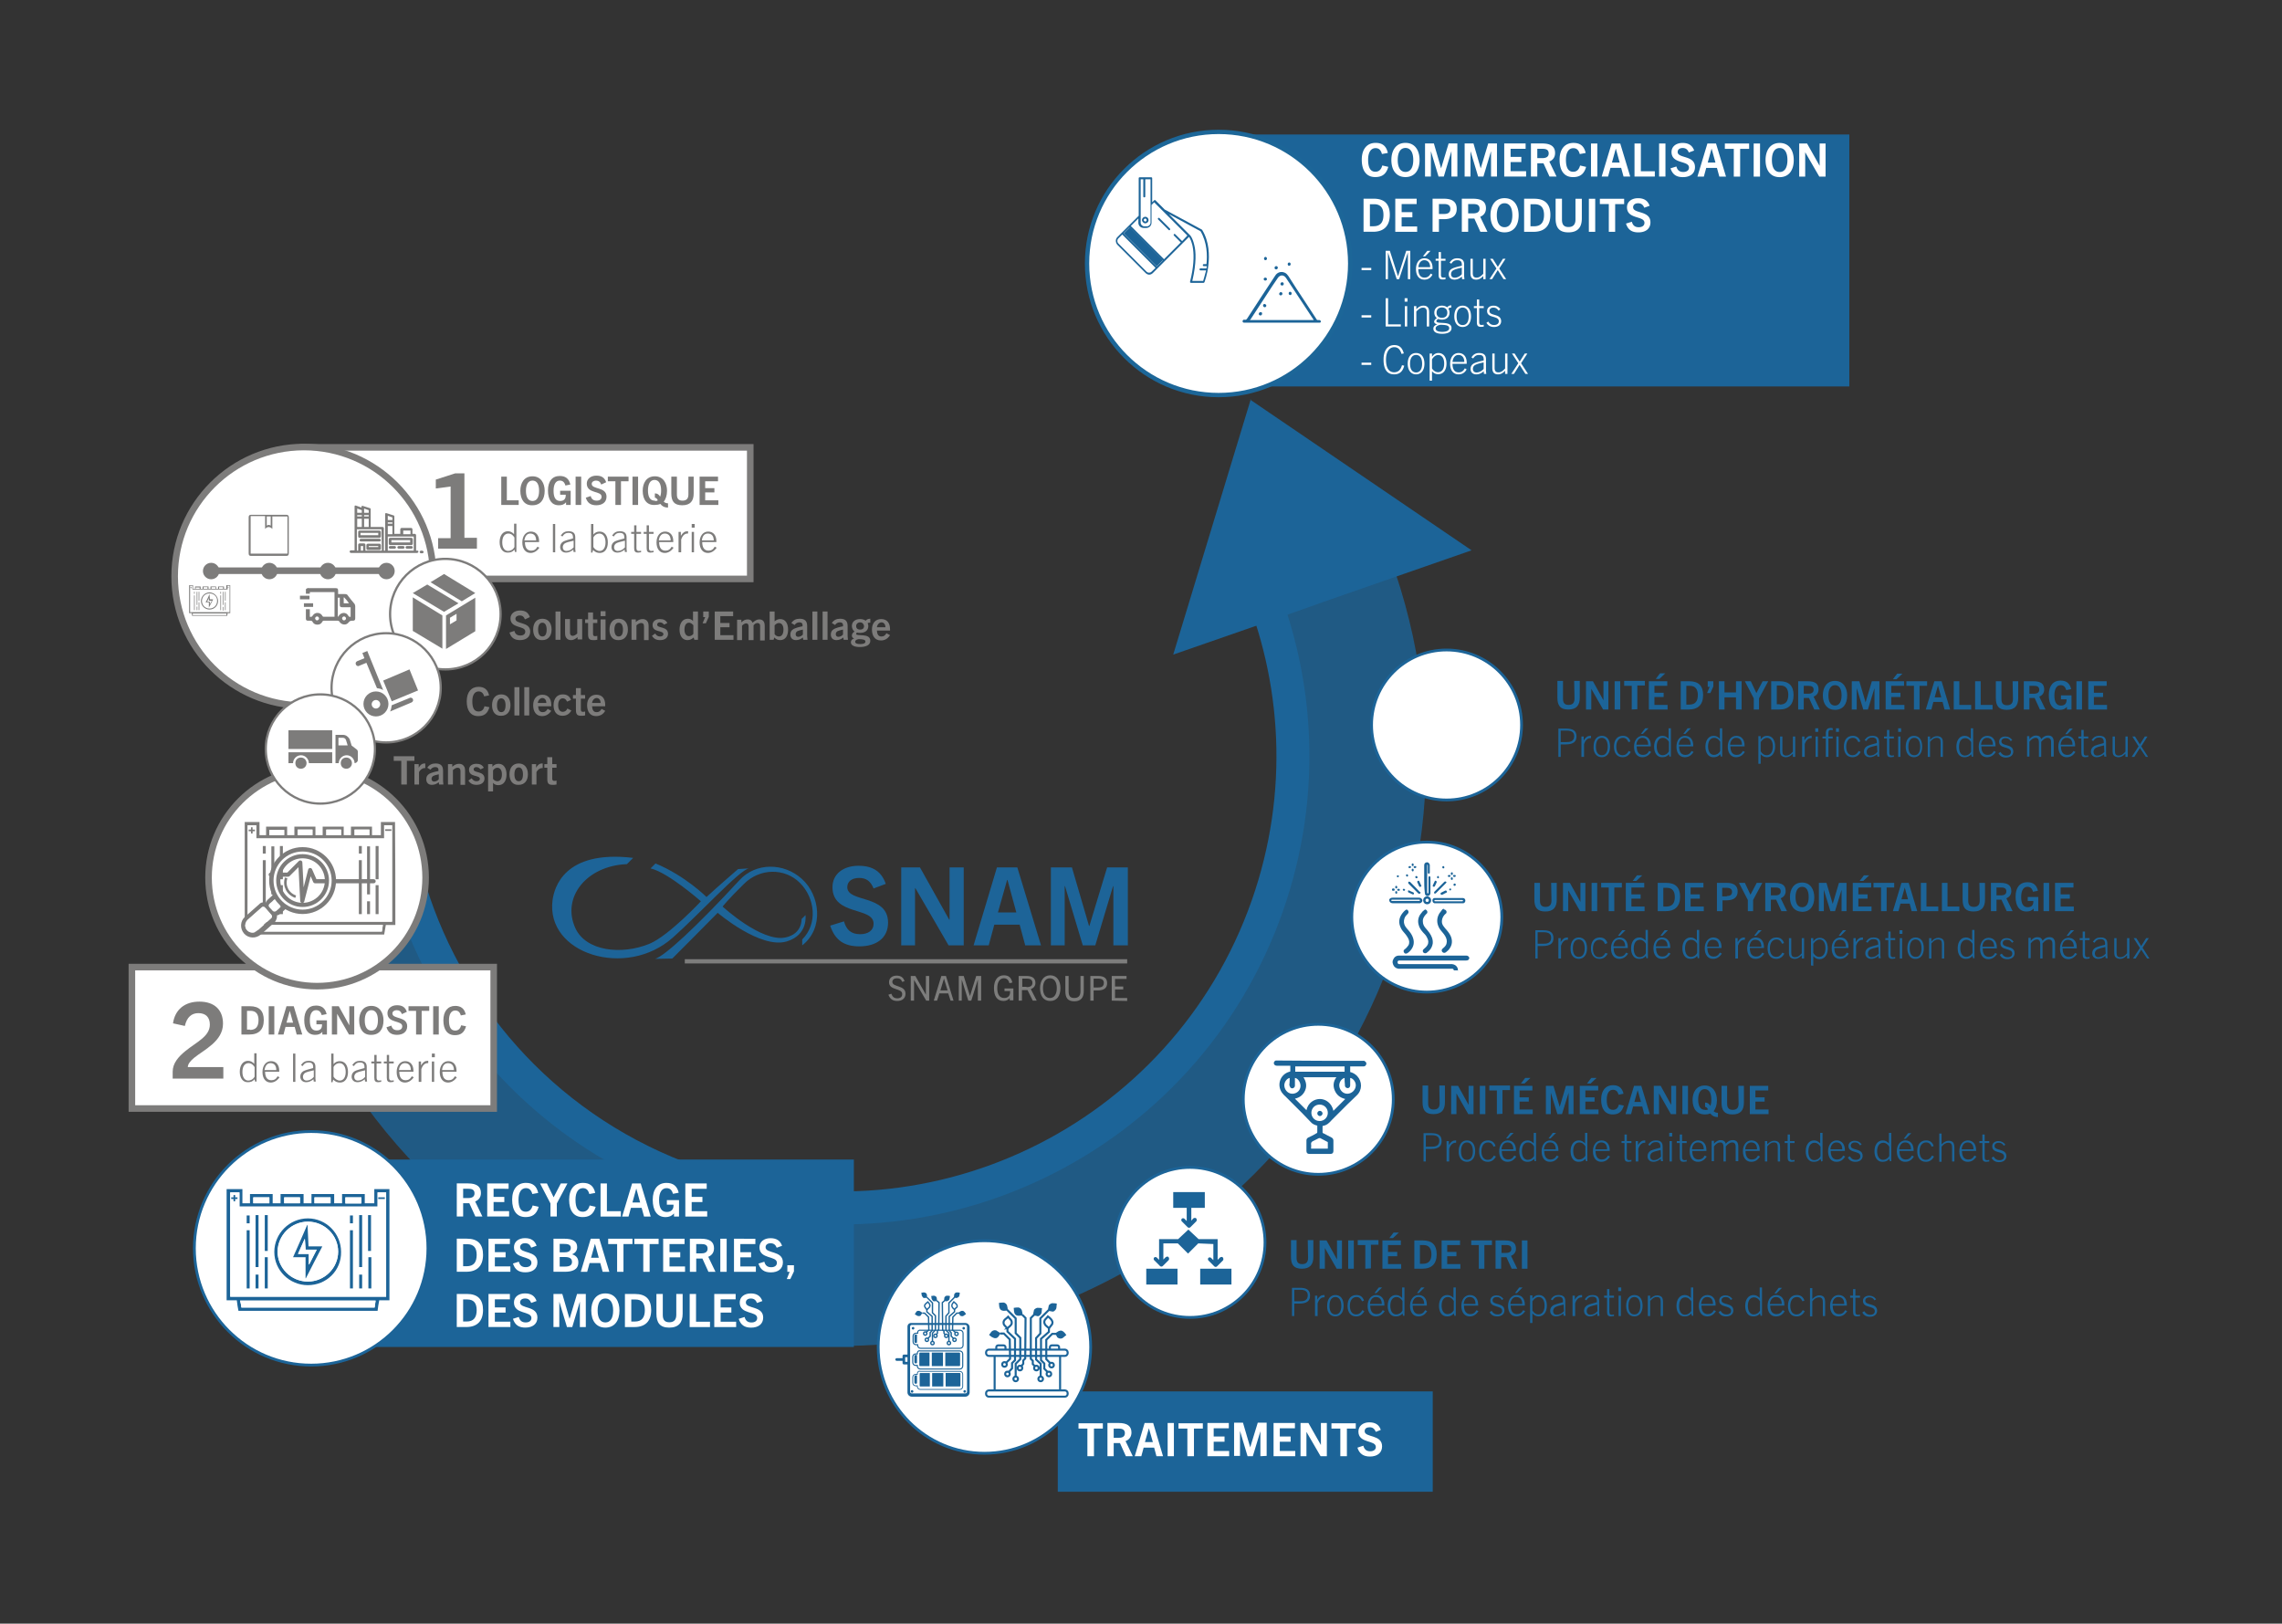 <svg id="a" xmlns="http://www.w3.org/2000/svg" width="925.067" height="658.133" viewBox="0 0 693.8 493.6"><rect x="0" y="0" width="693.8" height="493.6" fill="#333333" stroke="none"/><defs><clipPath id="c"><path class="r" d="M354 82.8h18.8v14.7H354z"/></clipPath><clipPath id="b"><path clip-path="url(#c)" fill="none" d="M354 82.8h18.8v14.7H354z"/></clipPath><clipPath id="d"><path class="r" d="M354 82.8h18.8v14.7H354z"/></clipPath><clipPath id="e"><path class="r" d="M339.2 53.9h28.4V86h-28.4z"/></clipPath><clipPath id="g"><path class="r" d="M427.2 205.5h24.4v30h-24.4z"/></clipPath><clipPath id="f"><path clip-path="url(#g)" fill="none" d="M427.2 205.5h24.4v30h-24.4z"/></clipPath><clipPath id="h"><path class="r" d="M427.2 205.5h24.4v30h-24.4z"/></clipPath><style>.ab,.k,.n,.q,.r,.s,.u{fill:none}.ab,.ad,.ae,.af,.k,.n,.q,.s,.u{stroke-miterlimit:10}.ab,.ae,.k,.n,.u{stroke:#1c6498}.ad,.ae,.af,.ah{fill:#fff}.ai{fill:#7d7c7b}.k,.s{stroke-width:.62px}.ad,.af{stroke:#7d7c7b}.ak{fill:#1c6498}.n{stroke-width:.329px}.an{fill:#7d7d7c}.ap{fill:#1d6498}.ad{stroke-width:2px}.q,.s{stroke:#1c649b}.ab,.q{stroke-width:.411px}.ae{stroke-width:.843px}.af{stroke-width:.677px}.u{stroke-width:.585px}</style></defs><path class="ak" d="M321.6 423h114v30.5h-114z"/><path d="M395.9 156.3c21.8 41.3 25.4 91.7 5.4 137.8-35 80.7-128.8 117.8-209.5 82.8-48.1-20.8-80.6-62.5-91.7-109.9l-5.5-20.4" style="isolation:isolate" stroke="#1c6498" stroke-miterlimit="10" fill="none" opacity=".8" stroke-width="38.221"/><path d="M381.9 175.6c13.1 30.5 15.3 65.9 3.4 99.8-25.1 71.5-103.5 109.2-175 84-42.6-15-73.2-48.8-85.6-88.8" stroke-width="10.028" stroke="#1c6498" stroke-miterlimit="10" fill="none"/><circle class="ae" cx="400.8" cy="334.2" r="22.8"/><circle class="ae" cx="361.8" cy="377.7" r="22.8"/><circle class="ae" cx="433.8" cy="278.8" r="22.8"/><circle class="ae" cx="439.8" cy="220.4" r="22.8"/><path class="ak" d="M397.6 377h1.7v5.1c0 2.3-1 3.6-3.5 3.6s-3.3-1.3-3.3-3.6V377h1.7v5.4c0 1.3.5 1.9 1.7 1.9s1.8-.6 1.8-1.9l-.1-5.4zM406.4 385.7l-3.6-6.3v6.3h-1.6v-8.6h2.1l3.2 5.8v-5.8h1.5v8.6h-1.6zM409.9 385.7v-8.6h1.7v8.6h-1.7zM415.1 385.7v-7.2h-2.3V377h6.3v1.4h-2.3v7.2l-1.7.1zM420.3 385.7v-8.6h5.6v1.4H422v2.1h2.8v1.3H422v2.4h4v1.4h-5.7zm2.1-9.3l1.3-1.7h1.6l-1.8 1.7h-1.1zM430 385.7v-8.6h2.6c2.8 0 4.2 1.4 4.2 4.2 0 2.9-1.5 4.4-4.4 4.4H430zm2.6-1.5c1.8 0 2.6-1 2.6-2.9 0-1.8-.8-2.8-2.4-2.8h-1.1v5.7h.9zM438.3 385.7v-8.6h5.6v1.4H440v2.1h2.8v1.3H440v2.4h4v1.4h-5.7zM449.6 385.7v-7.2h-2.3v-1.4h6.3v1.4h-2.3v7.2h-1.7zM459.6 385.7l-1.6-3.5h-1.6v3.5h-1.7v-8.6h2.9c2.3 0 3.3.8 3.3 2.5 0 1.1-.6 1.8-1.5 2.2l1.9 3.9h-1.7zm-1.8-4.8c.6 0 1.7-.1 1.7-1.2s-.9-1.2-1.6-1.2h-1.4v2.4h1.3zM462.7 385.7v-8.6h1.7v8.6h-1.7zM392.8 400.1v-8.6h2.4c2.1 0 3.1.7 3.1 2.4 0 1.6-1 2.4-3.3 2.4h-1.5v3.8h-.7zm2.4-4.5c1 0 2.4-.1 2.4-1.8 0-1.2-.8-1.7-2.3-1.7h-1.8v3.5h1.7zM399.8 400.1v-6.2h.7v1.2c.6-1 1.2-1.4 2-1.4h.2v.7h-.2c-1 0-1.6.9-1.9 1.8v3.9h-.8zM403.5 397c0-2.1 1-3.3 2.5-3.3 1.6 0 2.5 1.2 2.5 3.3 0 2-1 3.2-2.5 3.2s-2.6-1.2-2.5-3.2zm4.3 0c0-1.6-.6-2.7-1.8-2.7s-1.8 1.1-1.8 2.7.6 2.6 1.8 2.6 1.8-1 1.8-2.6zM414.8 398.6c-.6 1.1-1.4 1.6-2.5 1.6-1.7 0-2.6-1.3-2.6-3.2 0-2.1 1-3.3 2.7-3.3 1.1 0 1.9.5 2.3 1.7l-.6.2c-.4-.9-.9-1.3-1.7-1.3-1.2 0-2 1-2 2.7 0 1.6.7 2.6 1.9 2.6.8 0 1.4-.4 1.9-1.3l.6.3zM418.3 400.2c-1.5 0-2.5-1.2-2.5-3.2s1.1-3.3 2.6-3.3c1.6 0 2.5 1.2 2.5 2.9v.3h-4.3c0 1.6.6 2.6 1.9 2.6.8 0 1.4-.3 1.9-1.2l.6.3c-.8 1.2-1.7 1.6-2.7 1.6zm-1.8-3.8h3.6c0-1.3-.6-2.1-1.8-2.1-1.1 0-1.7 1-1.8 2.1zm1.4-3.3l1.3-1.7h1l-1.7 1.7h-.6zM426.6 400.1l-.2-.8c-.6.7-1.2.9-2.1.9-1.5 0-2.4-1.3-2.4-3.2 0-2 1-3.3 2.5-3.3.8 0 1.3.3 1.9.9v-3.2h.7v8.6h-.4v.1zm-.2-4.6c-.5-.8-1.1-1.2-1.8-1.2-1.2 0-1.9 1-1.9 2.7 0 1.6.7 2.6 1.8 2.6.7 0 1.5-.4 1.9-1.2v-2.9zM431.2 400.2c-1.5 0-2.5-1.2-2.5-3.2s1.1-3.3 2.6-3.3c1.6 0 2.5 1.2 2.5 2.9v.3h-4.3c0 1.6.6 2.6 1.9 2.6.8 0 1.4-.3 1.9-1.2l.6.3c-.8 1.2-1.6 1.6-2.7 1.6zm-1.8-3.8h3.6c0-1.3-.6-2.1-1.8-2.1-1.1 0-1.7 1-1.8 2.1zm1.4-3.3l1.3-1.7h1l-1.7 1.7h-.6zM442.2 400.1l-.2-.8c-.6.7-1.2.9-2.1.9-1.5 0-2.4-1.3-2.4-3.2 0-2 1-3.3 2.5-3.3.8 0 1.3.3 1.9.9v-3.2h.7v8.6h-.4v.1zm-.2-4.6c-.5-.8-1.1-1.2-1.8-1.2-1.2 0-1.9 1-1.9 2.6s.7 2.6 1.8 2.6c.7 0 1.5-.4 1.9-1.2v-2.8zM446.8 400.2c-1.5 0-2.5-1.2-2.5-3.2s1.1-3.3 2.6-3.3c1.6 0 2.5 1.2 2.5 2.9v.3h-4.3c0 1.6.6 2.6 1.9 2.6.8 0 1.4-.3 1.9-1.2l.6.3c-.8 1.2-1.7 1.6-2.7 1.6zm-1.8-3.8h3.6c0-1.3-.6-2.1-1.8-2.1-1.1 0-1.7 1-1.8 2.1zM456.6 395.2c-.4-.7-.9-.9-1.6-.9s-1.2.4-1.2 1c0 1.6 3.6.6 3.6 3.1 0 1.1-.9 1.8-2.2 1.8-1.1 0-1.8-.4-2.3-1.3l.6-.4c.5.8 1 1.1 1.8 1.1.9 0 1.4-.4 1.4-1.1 0-1.8-3.6-.8-3.6-3.1 0-1 .8-1.6 1.9-1.6.9 0 1.6.4 2.1 1.1l-.5.3zM461 400.2c-1.5 0-2.5-1.2-2.5-3.2s1.1-3.3 2.6-3.3c1.6 0 2.5 1.2 2.5 2.9v.3h-4.3c0 1.6.6 2.6 1.9 2.6.8 0 1.4-.3 1.9-1.2l.6.3c-.8 1.2-1.7 1.6-2.7 1.6zm-1.8-3.8h3.6c0-1.3-.6-2.1-1.8-2.1-1.1 0-1.7 1-1.8 2.1zm1.4-3.3l1.3-1.7h1l-1.7 1.7h-.6zM465.2 402.1v-8.3h.7v1c.6-.8 1.1-1.1 2-1.1 1.5 0 2.4 1.3 2.4 3.2 0 2-1 3.3-2.5 3.3-.8 0-1.3-.3-1.9-.9v2.9h-.7v-.1zm.7-3.7c.5.8 1.1 1.2 1.8 1.2 1.2 0 1.9-1 1.9-2.7 0-1.6-.7-2.6-1.8-2.6-.6 0-1.3.4-1.9 1.3v2.8zM475.4 400.1l-.1-.8c-.7.6-1.5.9-2.2.9-1.1 0-1.8-.7-1.8-1.7 0-.7.3-1.3 1-1.7.6-.3 1.8-.6 2.9-.9.1-1.3-.4-1.7-1.4-1.7-.8 0-1.3.3-1.8 1.1l-.5-.3c.6-.9 1.3-1.3 2.3-1.3 1.5 0 2.1.6 2.1 1.9v3.6l.1.8h-.6v.1zm0-3.5c-1.3.3-2.1.5-2.6.8-.4.3-.6.7-.6 1.2 0 .6.4 1.1 1.1 1.1.8 0 1.6-.4 2.2-1.1l-.1-2zM478.1 400.1v-6.2h.7v1.2c.6-1 1.2-1.4 2-1.4h.2v.7h-.2c-1 0-1.6.9-1.9 1.8v3.9h-.8zM485.7 400.1l-.1-.8c-.7.6-1.5.9-2.2.9-1.1 0-1.8-.7-1.8-1.7 0-.7.3-1.3 1-1.7.6-.3 1.8-.6 2.9-.9.1-1.3-.4-1.7-1.4-1.7-.8 0-1.3.3-1.8 1.1l-.5-.3c.6-.9 1.3-1.3 2.3-1.3 1.5 0 2.1.6 2.1 1.9v3.6l.1.8-.6.1zm-.1-3.5c-1.3.3-2.1.5-2.6.8-.4.3-.6.7-.6 1.2 0 .6.4 1.1 1.1 1.1.8 0 1.6-.4 2.2-1.1l-.1-2zM490.6 400.1c-.3 0-.5.1-.8.1-.9 0-1.2-.4-1.2-1.4v-4.3h-.9v-.6h.9v-2h.7v2h1.4v.6h-1.4v4.3c0 .6.2.9.7.9.2 0 .4 0 .7-.1v.5h-.1zM492 392.5v-1.1h.9v1.1h-.9zm.1 7.6v-6.2h.7v6.2h-.7zM494.4 397c0-2.1 1-3.3 2.5-3.3 1.6 0 2.5 1.2 2.5 3.3 0 2-1 3.2-2.5 3.2s-2.5-1.2-2.5-3.2zm4.3 0c0-1.6-.6-2.7-1.8-2.7s-1.8 1.1-1.8 2.7.6 2.6 1.8 2.6 1.8-1 1.8-2.6zM504.9 400.1v-4.4c0-1-.3-1.4-1.2-1.4-.7 0-1.2.3-2 1.2v4.6h-.7v-6.2h.7v1c.7-.7 1.3-1.1 2.1-1.1.6 0 1.1.2 1.4.5s.4.8.4 1.5v4.3h-.7zM514.4 400.1l-.2-.8c-.6.7-1.2.9-2.1.9-1.5 0-2.4-1.3-2.4-3.2 0-2 1-3.3 2.5-3.3.8 0 1.3.3 1.9.9v-3.2h.7v8.6h-.4v.1zm-.2-4.5c-.5-.8-1.1-1.2-1.8-1.2-1.2 0-1.9 1-1.9 2.7 0 1.6.7 2.6 1.8 2.6.7 0 1.5-.4 1.9-1.2v-2.9zM519 400.2c-1.5 0-2.5-1.2-2.5-3.2s1.1-3.3 2.6-3.3c1.6 0 2.5 1.2 2.5 2.9v.3h-4.3c0 1.6.6 2.6 1.9 2.6.8 0 1.4-.3 1.9-1.2l.6.3c-.8 1.2-1.6 1.6-2.7 1.6zm-1.8-3.8h3.6c0-1.3-.6-2.1-1.8-2.1-1.1 0-1.7 1-1.8 2.1zM526.2 395.2c-.4-.7-.9-.9-1.6-.9-.7 0-1.2.4-1.2 1 0 1.6 3.6.6 3.6 3.1 0 1.1-.9 1.8-2.2 1.8-1.1 0-1.8-.4-2.3-1.3l.6-.4c.5.8 1 1.1 1.8 1.1.9 0 1.4-.4 1.4-1.1 0-1.8-3.6-.8-3.6-3.1 0-1 .8-1.6 1.9-1.6.9 0 1.6.4 2.1 1.1l-.5.3zM535.3 400.1l-.2-.8c-.6.7-1.2.9-2.1.9-1.5 0-2.4-1.3-2.4-3.2 0-2 1-3.3 2.5-3.3.8 0 1.3.3 1.9.9v-3.2h.7v8.6h-.4v.1zm-.2-4.5c-.5-.8-1.1-1.2-1.8-1.2-1.2 0-1.9 1-1.9 2.6s.7 2.6 1.8 2.6c.7 0 1.5-.4 1.9-1.2v-2.8zM539.9 400.2c-1.5 0-2.5-1.2-2.5-3.2s1.1-3.3 2.6-3.3c1.6 0 2.5 1.2 2.5 2.9v.3h-4.3c0 1.6.6 2.6 1.9 2.6.8 0 1.4-.3 1.9-1.2l.6.3c-.7 1.2-1.6 1.6-2.7 1.6zm-1.8-3.8h3.6c0-1.3-.6-2.1-1.8-2.1-1.1 0-1.7 1-1.8 2.1zm1.4-3.2l1.3-1.7h1l-1.7 1.7h-.6zM548.7 398.6c-.6 1.1-1.4 1.6-2.5 1.6-1.7 0-2.6-1.3-2.6-3.2 0-2.1 1-3.3 2.7-3.3 1.1 0 1.9.5 2.3 1.7l-.6.2c-.4-.9-.9-1.3-1.7-1.3-1.2 0-2 1-2 2.7 0 1.6.7 2.6 1.9 2.6.8 0 1.4-.4 1.9-1.3l.6.3zM554.2 400.1v-4c0-1-.1-1.7-1.2-1.7-.7 0-1.4.4-2 1.2v4.6h-.7v-8.6h.7v3.3c.8-.8 1.5-1.1 2.1-1.1.7 0 1.1.2 1.4.5.3.4.4.9.4 1.8v4h-.7zM558.9 400.2c-1.5 0-2.5-1.2-2.5-3.2s1.1-3.3 2.6-3.3c1.6 0 2.5 1.2 2.5 2.9v.3h-4.3c0 1.6.6 2.6 1.9 2.6.8 0 1.4-.3 1.9-1.2l.6.3c-.8 1.2-1.6 1.6-2.7 1.6zm-1.8-3.8h3.6c0-1.3-.6-2.1-1.8-2.1-1.1 0-1.7 1-1.8 2.1zM565.4 400.1c-.3 0-.5.1-.8.1-.9 0-1.2-.4-1.2-1.4v-4.3h-.9v-.6h.9v-2h.7v2h1.4v.6h-1.4v4.3c0 .6.2.9.7.9.2 0 .4 0 .7-.1v.5h-.1zM569.9 395.3c-.4-.7-.9-.9-1.6-.9-.7 0-1.2.4-1.2 1 0 1.6 3.6.6 3.6 3.1 0 1.1-.9 1.8-2.2 1.8-1.1 0-1.8-.4-2.3-1.3l.6-.4c.5.8 1 1.1 1.8 1.1.9 0 1.4-.4 1.4-1.1 0-1.8-3.6-.8-3.6-3.1 0-1 .8-1.6 1.9-1.6.9 0 1.6.4 2.1 1.1l-.5.3z"/><g><path class="ak" d="M437.6 330h1.7v5.1c0 2.3-1 3.6-3.5 3.6s-3.3-1.3-3.3-3.6V330h1.7v5.4c0 1.3.5 1.9 1.7 1.9s1.8-.6 1.8-1.9l-.1-5.4zM446.4 338.7l-3.6-6.3v6.3h-1.6v-8.6h2.1l3.2 5.8v-5.8h1.5v8.6h-1.6zM449.9 338.7v-8.6h1.7v8.6h-1.7zM455.1 338.7v-7.2h-2.3V330h6.3v1.4h-2.3v7.2l-1.7.1zM460.3 338.7v-8.6h5.6v1.4H462v2.1h2.8v1.3H462v2.4h4v1.4h-5.7zm2.1-9.3l1.3-1.7h1.6l-1.8 1.7h-1.1zM476.9 338.7v-6.5l-2 6.5h-1.4l-2-6.5v6.5H470v-8.6h2.3l1.9 6.4 1.9-6.4h2.3v8.6h-1.5zM480.3 338.7v-8.6h5.6v1.4H482v2.1h2.8v1.3H482v2.4h4v1.4h-5.7zm2.2-9.3l1.3-1.7h1.6l-1.8 1.7h-1.1zM493.7 336.1c-.6 2.1-1.8 2.7-3.4 2.7-2.3 0-3.5-1.7-3.5-4.5s1.4-4.4 3.6-4.4c1.7 0 2.8.8 3.2 2.6l-1.5.3c-.3-1.1-.9-1.5-1.7-1.5-1.2 0-1.9 1.1-1.9 3 0 2.1.6 3.1 1.9 3.1.8 0 1.5-.4 1.8-1.6l1.5.3zM499.9 338.7l-.6-2.3h-2.8l-.6 2.3h-1.7l2.6-8.6h2.2l2.6 8.6h-1.7zm-3-3.7h2l-1-3.6-1 3.6zM508 338.7l-3.6-6.3v6.3h-1.6v-8.6h2.1l3.2 5.8v-5.8h1.5v8.6H508zM511.5 338.7v-8.6h1.7v8.6h-1.7zM514.6 334.4c0-2.3 1.1-4.4 3.7-4.4s3.7 2.2 3.7 4.5c0 1.4-.4 2.6-1 3.3.3.3.7.5 1.3.5v1.3c-1.2 0-1.9-.5-2.3-1.1-.5.2-1 .3-1.6.3-2.5 0-3.8-1.7-3.8-4.4zm4.7 2.9c-.2-.4-.5-.8-.9-.8v-1.3c.9 0 1.3.5 1.6 1 .2-.5.3-1.1.3-1.9 0-2-.7-3.2-2-3.2s-2 1.2-2 3.2.7 3.1 2 3.1c.4.1.7 0 1-.1zM528.5 330.1h1.7v5.1c0 2.3-1 3.6-3.5 3.6s-3.3-1.3-3.3-3.6v-5.1h1.7v5.4c0 1.3.5 1.9 1.7 1.9s1.8-.6 1.8-1.9l-.1-5.4zM532 338.7v-8.6h5.6v1.4h-3.9v2.1h2.8v1.3h-2.8v2.4h4v1.4H532zM432.8 353.1v-8.6h2.4c2.1 0 3.1.7 3.1 2.4 0 1.6-1 2.4-3.3 2.4h-1.5v3.8h-.7zm2.4-4.5c1 0 2.4-.1 2.4-1.8 0-1.2-.8-1.7-2.3-1.7h-1.8v3.5h1.7zM439.8 353.1v-6.2h.7v1.2c.6-1 1.2-1.4 2-1.4h.2v.7h-.2c-1 0-1.6.9-1.9 1.8v3.9h-.8zM443.5 350c0-2.1 1-3.3 2.5-3.3 1.6 0 2.5 1.2 2.5 3.3 0 2-1 3.2-2.5 3.2s-2.6-1.2-2.5-3.2zm4.3 0c0-1.6-.6-2.7-1.8-2.7s-1.8 1.1-1.8 2.7.6 2.6 1.8 2.6 1.8-1 1.8-2.6zM454.8 351.6c-.6 1.1-1.4 1.6-2.5 1.6-1.7 0-2.6-1.3-2.6-3.2 0-2.1 1-3.3 2.7-3.3 1.1 0 1.9.5 2.3 1.7l-.6.2c-.4-.9-.9-1.3-1.7-1.3-1.2 0-2 1-2 2.7 0 1.6.7 2.6 1.9 2.6.8 0 1.4-.4 1.9-1.3l.6.3zM458.3 353.2c-1.5 0-2.5-1.2-2.5-3.2s1.1-3.3 2.6-3.3c1.6 0 2.5 1.2 2.5 2.9v.3h-4.3c0 1.6.6 2.6 1.9 2.6.8 0 1.4-.3 1.9-1.2l.6.3c-.8 1.2-1.7 1.6-2.7 1.6zm-1.8-3.8h3.6c0-1.3-.6-2.1-1.8-2.1-1.1 0-1.7 1-1.8 2.1zm1.4-3.3l1.3-1.7h1l-1.7 1.7h-.6zM466.6 353.1l-.2-.8c-.6.7-1.2.9-2.1.9-1.5 0-2.4-1.3-2.4-3.2 0-2 1-3.3 2.5-3.3.8 0 1.3.3 1.9.9v-3.2h.7v8.6h-.4v.1zm-.2-4.6c-.5-.8-1.1-1.2-1.8-1.2-1.2 0-1.9 1-1.9 2.7 0 1.6.7 2.6 1.8 2.6.7 0 1.5-.4 1.9-1.2v-2.9zM471.2 353.2c-1.5 0-2.5-1.2-2.5-3.2s1.1-3.3 2.6-3.3c1.6 0 2.5 1.2 2.5 2.9v.3h-4.3c0 1.6.6 2.6 1.9 2.6.8 0 1.4-.3 1.9-1.2l.6.3c-.8 1.2-1.6 1.6-2.7 1.6zm-1.8-3.8h3.6c0-1.3-.6-2.1-1.8-2.1-1.1 0-1.7 1-1.8 2.1zm1.4-3.3l1.3-1.7h1l-1.7 1.7h-.6zM482.2 353.1l-.2-.8c-.6.7-1.2.9-2.1.9-1.5 0-2.4-1.3-2.4-3.2 0-2 1-3.3 2.5-3.3.8 0 1.3.3 1.9.9v-3.2h.7v8.6h-.4v.1zm-.2-4.6c-.5-.8-1.1-1.2-1.8-1.2-1.2 0-1.9 1-1.9 2.6s.7 2.6 1.8 2.6c.7 0 1.5-.4 1.9-1.2v-2.8zM486.8 353.2c-1.5 0-2.5-1.2-2.5-3.2s1.1-3.3 2.6-3.3c1.6 0 2.5 1.2 2.5 2.9v.3h-4.3c0 1.6.6 2.6 1.9 2.6.8 0 1.4-.3 1.9-1.2l.6.3c-.8 1.2-1.7 1.6-2.7 1.6zm-1.8-3.8h3.6c0-1.3-.6-2.1-1.8-2.1-1.1 0-1.7 1-1.8 2.1zM495.9 353.1c-.3 0-.5.1-.8.1-.9 0-1.2-.4-1.2-1.4v-4.3h-.9v-.6h.9v-2h.7v2h1.4v.6h-1.4v4.3c0 .6.2.9.7.9.2 0 .4 0 .7-.1v.5h-.1zM497.3 353.1v-6.2h.7v1.2c.6-1 1.2-1.4 2-1.4h.2v.7h-.2c-1 0-1.6.9-1.9 1.8v3.9h-.8zM505 353.1l-.1-.8c-.7.6-1.5.9-2.2.9-1.1 0-1.8-.7-1.8-1.7 0-.7.3-1.3 1-1.7.6-.3 1.8-.6 2.9-.9.1-1.3-.4-1.7-1.4-1.7-.8 0-1.3.3-1.8 1.1l-.5-.3c.6-.9 1.3-1.3 2.3-1.3 1.5 0 2.1.6 2.1 1.9v3.6l.1.8h-.6v.1zm-.1-3.5c-1.3.3-2.1.5-2.6.8-.4.3-.6.7-.6 1.2 0 .6.4 1.1 1.1 1.1.8 0 1.6-.4 2.2-1.1l-.1-2zM507.5 345.5v-1.1h.9v1.1h-.9zm.1 7.6v-6.2h.7v6.2h-.7zM512.7 353.1c-.3 0-.5.1-.8.1-.9 0-1.2-.4-1.2-1.4v-4.3h-.9v-.6h.9v-2h.7v2h1.4v.6h-1.4v4.3c0 .6.2.9.7.9.2 0 .4 0 .7-.1v.5h-.1zM516.2 353.2c-1.5 0-2.5-1.2-2.5-3.2s1.1-3.3 2.6-3.3c1.6 0 2.5 1.2 2.5 2.9v.3h-4.3c0 1.6.6 2.6 1.9 2.6.8 0 1.4-.3 1.9-1.2l.6.3c-.8 1.2-1.7 1.6-2.7 1.6zm-1.8-3.8h3.6c0-1.3-.6-2.1-1.8-2.1-1.1 0-1.7 1-1.8 2.1zM527.7 353.1v-4.5c0-1-.5-1.3-1.1-1.3s-1.2.4-1.9 1.2v4.6h-.7v-4.4c0-.9-.3-1.4-1-1.4-.6 0-1.3.4-1.9 1.2v4.5h-.7v-6.2h.7v.9c.6-.7 1.3-1.1 2-1.1.9 0 1.4.4 1.6 1.1.7-.8 1.3-1.1 2.1-1.1 1.2 0 1.7.7 1.7 2v4.4h-.8v.1zM532.4 353.2c-1.5 0-2.5-1.2-2.5-3.2s1.1-3.3 2.6-3.3c1.6 0 2.5 1.2 2.5 2.9v.3h-4.3c0 1.6.6 2.6 1.9 2.6.8 0 1.4-.3 1.9-1.2l.6.3c-.8 1.2-1.6 1.6-2.7 1.6zm-1.8-3.8h3.6c0-1.3-.6-2.1-1.8-2.1-1.1 0-1.7 1-1.8 2.1zM540.5 353.1v-4.4c0-1-.3-1.4-1.2-1.4-.7 0-1.2.3-2 1.2v4.6h-.7v-6.2h.7v1c.7-.7 1.3-1.1 2.1-1.1.6 0 1.1.2 1.4.5.3.3.4.8.4 1.5v4.3h-.7zM545.5 353.1c-.3 0-.5.1-.8.1-.9 0-1.2-.4-1.2-1.4v-4.3h-.9v-.6h.9v-2h.7v2h1.4v.6h-1.4v4.3c0 .6.2.9.7.9.2 0 .4 0 .7-.1v.5h-.1zM553.7 353.1l-.2-.8c-.6.7-1.2.9-2.1.9-1.5 0-2.4-1.3-2.4-3.2 0-2 1-3.3 2.5-3.3.8 0 1.3.3 1.9.9v-3.2h.7v8.6l-.4.1zm-.2-4.5c-.5-.8-1.1-1.2-1.8-1.2-1.2 0-1.9 1-1.9 2.7 0 1.6.7 2.6 1.8 2.6.7 0 1.5-.4 1.9-1.2v-2.9zM558.3 353.2c-1.5 0-2.5-1.2-2.5-3.2s1.1-3.3 2.6-3.3c1.6 0 2.5 1.2 2.5 2.9v.3h-4.3c0 1.6.6 2.6 1.9 2.6.8 0 1.4-.3 1.9-1.2l.6.3c-.8 1.2-1.6 1.6-2.7 1.6zm-1.8-3.8h3.6c0-1.3-.6-2.1-1.8-2.1-1.1 0-1.7 1-1.8 2.1zM565.5 348.2c-.4-.7-.9-.9-1.6-.9-.7 0-1.2.4-1.2 1 0 1.6 3.6.6 3.6 3.1 0 1.1-.9 1.8-2.2 1.8-1.1 0-1.8-.4-2.3-1.3l.6-.4c.5.8 1 1.1 1.8 1.1.9 0 1.4-.4 1.4-1.1 0-1.8-3.6-.8-3.6-3.1 0-1 .8-1.6 1.9-1.6.9 0 1.6.4 2.1 1.1l-.5.3zM574.6 353.1l-.2-.8c-.6.7-1.2.9-2.1.9-1.5 0-2.4-1.3-2.4-3.2 0-2 1-3.3 2.5-3.3.8 0 1.3.3 1.9.9v-3.2h.7v8.6h-.4v.1zm-.2-4.5c-.5-.8-1.1-1.2-1.8-1.2-1.2 0-1.9 1-1.9 2.6s.7 2.6 1.8 2.6c.7 0 1.5-.4 1.9-1.2v-2.8zM579.2 353.2c-1.5 0-2.5-1.2-2.5-3.2s1.1-3.3 2.6-3.3c1.6 0 2.5 1.2 2.5 2.9v.3h-4.3c0 1.6.6 2.6 1.9 2.6.8 0 1.4-.3 1.9-1.2l.6.3c-.8 1.2-1.6 1.6-2.7 1.6zm-1.8-3.8h3.6c0-1.3-.6-2.1-1.8-2.1-1.1 0-1.7 1-1.8 2.1zm1.4-3.2l1.3-1.7h1l-1.7 1.7h-.6zM588 351.6c-.6 1.1-1.4 1.6-2.5 1.6-1.7 0-2.6-1.3-2.6-3.2 0-2.1 1-3.3 2.7-3.3 1.1 0 1.9.5 2.3 1.7l-.6.2c-.4-.9-.9-1.3-1.7-1.3-1.2 0-2 1-2 2.7 0 1.6.7 2.6 1.9 2.6.8 0 1.4-.4 1.9-1.3l.6.3zM593.5 353.1v-4c0-1-.1-1.7-1.2-1.7-.7 0-1.4.4-2 1.2v4.6h-.7v-8.6h.7v3.3c.8-.8 1.5-1.1 2.1-1.1.7 0 1.1.2 1.4.5.3.4.4.9.4 1.8v4h-.7zM598.2 353.2c-1.5 0-2.5-1.2-2.5-3.2s1.1-3.3 2.6-3.3c1.6 0 2.5 1.2 2.5 2.9v.3h-4.3c0 1.6.6 2.6 1.9 2.6.8 0 1.4-.3 1.9-1.2l.6.3c-.8 1.2-1.6 1.6-2.7 1.6zm-1.8-3.8h3.6c0-1.3-.6-2.1-1.8-2.1-1.1 0-1.7 1-1.8 2.1zM604.7 353.1c-.3 0-.5.1-.8.1-.9 0-1.2-.4-1.2-1.4v-4.3h-.9v-.6h.9v-2h.7v2h1.4v.6h-1.4v4.3c0 .6.2.9.7.9.2 0 .4 0 .7-.1v.5h-.1zM609.2 348.3c-.4-.7-.9-.9-1.6-.9-.7 0-1.2.4-1.2 1 0 1.6 3.6.6 3.6 3.1 0 1.1-.9 1.8-2.2 1.8-1.1 0-1.8-.4-2.3-1.3l.6-.4c.5.8 1 1.1 1.8 1.1.9 0 1.4-.4 1.4-1.1 0-1.8-3.6-.8-3.6-3.1 0-1 .8-1.6 1.9-1.6.9 0 1.6.4 2.1 1.1l-.5.3z"/></g><g><path class="ak" d="M471.6 268.4h1.7v5.1c0 2.3-1 3.6-3.5 3.6s-3.3-1.3-3.3-3.6v-5.1h1.7v5.4c0 1.3.5 1.9 1.7 1.9s1.8-.6 1.8-1.9l-.1-5.4zM480.4 277l-3.6-6.3v6.3h-1.6v-8.6h2.1l3.2 5.8v-5.8h1.5v8.6h-1.6zM483.9 277v-8.6h1.7v8.6h-1.7zM489.1 277v-7.2h-2.3v-1.4h6.3v1.4h-2.3v7.2h-1.7zM494.3 277v-8.6h5.6v1.4H496v2.1h2.8v1.3H496v2.4h4v1.4h-5.7zm2.1-9.2l1.3-1.7h1.6l-1.8 1.7h-1.1zM504 277v-8.6h2.6c2.8 0 4.2 1.4 4.2 4.2 0 2.9-1.5 4.4-4.4 4.4H504zm2.6-1.4c1.8 0 2.6-1 2.6-2.9 0-1.8-.8-2.8-2.4-2.8h-1.1v5.7h.9zM512.3 277v-8.6h5.6v1.4H514v2.1h2.8v1.3H514v2.4h4v1.4h-5.7zM522 277v-8.6h3c2.2 0 3.3.9 3.3 2.6 0 1.8-1.2 2.7-3.3 2.7h-1.3v3.3H522zm3-4.6c.8 0 1.6-.2 1.6-1.3 0-.8-.6-1.2-1.6-1.2h-1.4v2.6h1.4v-.1zM531.4 277v-3.4l-2.7-5.2h1.8l1.7 3.6 1.9-3.6h1.7l-2.8 5.2v3.4h-1.6zM541.6 277l-1.6-3.5h-1.6v3.5h-1.7v-8.6h2.9c2.3 0 3.3.8 3.3 2.5 0 1.1-.6 1.8-1.5 2.2l1.9 3.9h-1.7zm-1.9-4.8c.6 0 1.7-.1 1.7-1.2s-.9-1.2-1.6-1.2h-1.4v2.4h1.3zM544.2 272.7c0-2.3 1.1-4.4 3.7-4.4s3.7 2.2 3.7 4.5c0 2.7-1.3 4.4-3.7 4.4-2.4-.1-3.7-1.8-3.7-4.5zm5.7 0c0-2-.7-3.1-2-3.1s-2 1.2-2 3.1c0 2 .7 3.1 2 3.1s2-1.1 2-3.1zM559.9 277v-6.5l-2 6.5h-1.4l-2-6.5v6.5H553v-8.6h2.3l1.9 6.4 1.9-6.4h2.3v8.6h-1.5zM563.3 277v-8.6h5.6v1.4H565v2.1h2.8v1.3H565v2.4h4v1.4h-5.7zm2.1-9.2l1.3-1.7h1.6l-1.8 1.7h-1.1zM571.9 277v-7.2h-2.3v-1.4h6.3v1.4h-2.3v7.2h-1.7zM581.2 277l-.6-2.3h-2.8l-.6 2.3h-1.7l2.6-8.6h2.2l2.6 8.6h-1.7zm-3.1-3.6h2l-1-3.6-1 3.6zM584 277v-8.6h1.7v7.2h3.6v1.4H584zM590.4 277v-8.6h1.7v7.2h3.6v1.4h-5.3zM601.8 268.4h1.7v5.1c0 2.3-1 3.6-3.5 3.6s-3.3-1.3-3.3-3.6v-5.1h1.7v5.4c0 1.3.5 1.9 1.7 1.9s1.8-.6 1.8-1.9l-.1-5.4zM610.1 277l-1.6-3.5H607v3.5h-1.7v-8.6h2.9c2.3 0 3.3.8 3.3 2.5 0 1.1-.6 1.8-1.5 2.2l1.9 3.9h-1.8zm-1.8-4.8c.6 0 1.7-.1 1.7-1.2s-.9-1.2-1.6-1.2H607v2.4h1.3zM618.3 277v-.8c-.6.7-1.3.9-2.2.9-2.2 0-3.3-1.7-3.3-4.5s1.3-4.4 3.6-4.4c1.7 0 2.8.8 3.2 2.6l-1.5.3c-.3-1.1-.9-1.5-1.7-1.5-1.2 0-1.9 1.1-1.9 3.1s.6 3.1 2 3.1c1.1 0 1.7-.6 1.7-1.7v-.2h-1.7v-1.2h3.2v4.3h-1.4zM621.3 277v-8.6h1.7v8.6h-1.7zM624.8 277v-8.6h5.6v1.4h-3.9v2.1h2.8v1.3h-2.8v2.4h4v1.4h-5.7zM466.8 291.4v-8.6h2.4c2.1 0 3.1.7 3.1 2.4 0 1.6-1 2.4-3.3 2.4h-1.5v3.8h-.7zm2.4-4.5c1 0 2.4-.1 2.4-1.8 0-1.2-.8-1.7-2.3-1.7h-1.8v3.5h1.7zM473.8 291.4v-6.2h.7v1.2c.6-1 1.2-1.4 2-1.4h.2v.7h-.2c-1 0-1.6.9-1.9 1.8v3.9h-.8zM477.5 288.3c0-2.1 1-3.3 2.5-3.3 1.6 0 2.5 1.2 2.5 3.3 0 2-1 3.2-2.5 3.2s-2.6-1.2-2.5-3.2zm4.3 0c0-1.6-.6-2.7-1.8-2.7s-1.8 1.1-1.8 2.7.6 2.6 1.8 2.6 1.8-1 1.8-2.6zM488.8 289.9c-.6 1.1-1.4 1.6-2.5 1.6-1.7 0-2.6-1.3-2.6-3.2 0-2.1 1-3.3 2.7-3.3 1.1 0 1.9.5 2.3 1.7l-.7.3c-.4-.9-.9-1.3-1.7-1.3-1.2 0-2 1-2 2.7 0 1.6.7 2.6 1.9 2.6.8 0 1.4-.4 1.9-1.3l.7.2zM492.3 291.5c-1.5 0-2.5-1.2-2.5-3.2s1.1-3.3 2.6-3.3c1.6 0 2.5 1.2 2.5 2.9v.3h-4.3c0 1.6.6 2.6 1.9 2.6.8 0 1.4-.3 1.9-1.2l.6.3c-.8 1.2-1.7 1.6-2.7 1.6zm-1.8-3.8h3.6c0-1.3-.6-2.1-1.8-2.1-1.1 0-1.7 1-1.8 2.1zm1.4-3.2l1.3-1.7h1l-1.7 1.7h-.6zM500.6 291.4l-.2-.8c-.6.7-1.2.9-2.1.9-1.5 0-2.4-1.3-2.4-3.2 0-2 1-3.3 2.5-3.3.8 0 1.3.3 1.9.9v-3.2h.7v8.6h-.4v.1zm-.2-4.5c-.5-.8-1.1-1.2-1.8-1.2-1.2 0-1.9 1-1.9 2.7 0 1.6.7 2.6 1.8 2.6.7 0 1.5-.4 1.9-1.2v-2.9zM505.2 291.5c-1.5 0-2.5-1.2-2.5-3.2s1.1-3.3 2.6-3.3c1.6 0 2.5 1.2 2.5 2.9v.3h-4.3c0 1.6.6 2.6 1.9 2.6.8 0 1.4-.3 1.9-1.2l.6.3c-.8 1.2-1.6 1.6-2.7 1.6zm-1.8-3.8h3.6c0-1.3-.6-2.1-1.8-2.1-1.1 0-1.7 1-1.8 2.1zm1.4-3.2l1.3-1.7h1l-1.7 1.7h-.6zM516.2 291.4l-.2-.8c-.6.7-1.2.9-2.1.9-1.5 0-2.4-1.3-2.4-3.2 0-2 1-3.3 2.5-3.3.8 0 1.3.3 1.9.9v-3.2h.7v8.6h-.4v.1zm-.2-4.5c-.5-.8-1.1-1.2-1.8-1.2-1.2 0-1.9 1-1.9 2.6s.7 2.6 1.8 2.6c.7 0 1.5-.4 1.9-1.2v-2.8zM520.8 291.5c-1.5 0-2.5-1.2-2.5-3.2s1.1-3.3 2.6-3.3c1.6 0 2.5 1.2 2.5 2.9v.3h-4.3c0 1.6.6 2.6 1.9 2.6.8 0 1.4-.3 1.9-1.2l.6.3c-.8 1.2-1.7 1.6-2.7 1.6zm-1.8-3.7h3.6c0-1.3-.6-2.1-1.8-2.1-1.1-.1-1.7.9-1.8 2.1zM527.6 291.4v-6.2h.7v1.2c.6-1 1.2-1.4 2-1.4h.2v.7h-.2c-1 0-1.6.9-1.9 1.8v3.9h-.8zM533.7 291.5c-1.5 0-2.5-1.2-2.5-3.2s1.1-3.3 2.6-3.3c1.6 0 2.5 1.2 2.5 2.9v.3H532c0 1.6.6 2.6 1.9 2.6.8 0 1.4-.3 1.9-1.2l.6.3c-.8 1.2-1.6 1.6-2.7 1.6zm-1.8-3.7h3.6c0-1.3-.6-2.1-1.8-2.1-1.1-.1-1.7.9-1.8 2.1zm1.4-3.3l1.3-1.7h1l-1.7 1.7h-.6zM542.5 289.9c-.6 1.1-1.4 1.6-2.5 1.6-1.7 0-2.6-1.3-2.6-3.2 0-2.1 1-3.3 2.7-3.3 1.1 0 1.9.5 2.3 1.7l-.6.2c-.4-.9-.9-1.3-1.7-1.3-1.2 0-2 1-2 2.7 0 1.6.7 2.6 1.9 2.6.8 0 1.4-.4 1.9-1.3l.6.3zM547.8 291.4v-1c-.7.7-1.3 1.1-2.1 1.1-.6 0-1.1-.2-1.4-.5-.3-.3-.4-.8-.4-1.5v-4.3h.7v4.4c0 1 .3 1.4 1.2 1.4.7 0 1.2-.3 2-1.2v-4.6h.7v6.2h-.7zM550.6 293.5v-8.3h.7v1c.6-.8 1.1-1.1 2-1.1 1.5 0 2.4 1.3 2.4 3.2 0 2-1 3.3-2.5 3.3-.8 0-1.3-.3-1.9-.9v2.9l-.7-.1zm.7-3.8c.5.8 1.1 1.2 1.8 1.2 1.2 0 1.9-1 1.9-2.7 0-1.6-.7-2.6-1.8-2.6-.6 0-1.3.4-1.9 1.3v2.8zM559.4 291.5c-1.5 0-2.5-1.2-2.5-3.2s1.1-3.3 2.6-3.3c1.6 0 2.5 1.2 2.5 2.9v.3h-4.3c0 1.6.6 2.6 1.9 2.6.8 0 1.4-.3 1.9-1.2l.6.3c-.8 1.2-1.7 1.6-2.7 1.6zm-1.8-3.7h3.6c0-1.3-.6-2.1-1.8-2.1-1.1-.1-1.7.9-1.8 2.1zm1.4-3.3l1.3-1.7h1l-1.7 1.7h-.6zM563.5 291.4v-6.2h.7v1.2c.6-1 1.2-1.4 2-1.4h.2v.7h-.2c-1 0-1.6.9-1.9 1.8v3.9h-.8zM571.2 291.4l-.1-.8c-.7.6-1.5.9-2.2.9-1.1 0-1.8-.7-1.8-1.7 0-.7.3-1.3 1-1.7.6-.3 1.8-.6 2.9-.9.1-1.3-.4-1.7-1.4-1.7-.8 0-1.3.3-1.8 1.1l-.5-.3c.6-.9 1.3-1.3 2.3-1.3 1.5 0 2.1.6 2.1 1.9v3.6l.1.8h-.6v.1zm-.1-3.5c-1.3.3-2.1.5-2.6.8-.4.3-.6.7-.6 1.2 0 .6.4 1.1 1.1 1.1.8 0 1.6-.4 2.2-1.1l-.1-2zM576.1 291.4c-.3 0-.5.1-.8.1-.9 0-1.2-.4-1.2-1.4v-4.3h-.9v-.6h.9v-2h.7v2h1.4v.6h-1.4v4.3c0 .6.2.9.7.9.2 0 .4 0 .7-.1v.5h-.1zM577.5 283.9v-1.1h.9v1.1h-.9zm.1 7.5v-6.2h.7v6.2h-.7zM579.9 288.3c0-2.1 1-3.3 2.5-3.3 1.6 0 2.5 1.2 2.5 3.3 0 2-1 3.2-2.5 3.2-1.5.1-2.5-1.2-2.5-3.2zm4.3 0c0-1.6-.6-2.7-1.8-2.7s-1.8 1.1-1.8 2.7.6 2.6 1.8 2.6c1.2.1 1.8-1 1.8-2.6zM590.4 291.4V287c0-1-.3-1.4-1.2-1.4-.7 0-1.2.3-2 1.2v4.6h-.7v-6.2h.7v1c.7-.7 1.3-1.1 2.1-1.1.6 0 1.1.2 1.4.5.3.3.4.8.4 1.5v4.3h-.7zM599.9 291.4l-.2-.8c-.6.7-1.2.9-2.1.9-1.5 0-2.4-1.3-2.4-3.2 0-2 1-3.3 2.5-3.3.8 0 1.3.3 1.9.9v-3.2h.7v8.6h-.4v.1zm-.2-4.5c-.5-.8-1.1-1.2-1.8-1.2-1.2 0-1.9 1-1.9 2.6s.7 2.6 1.8 2.6c.7 0 1.5-.4 1.9-1.2v-2.8zM604.5 291.6c-1.5 0-2.5-1.2-2.5-3.2s1.1-3.3 2.6-3.3c1.6 0 2.5 1.2 2.5 2.9v.3h-4.3c0 1.6.6 2.6 1.9 2.6.8 0 1.4-.3 1.9-1.2l.6.3c-.8 1.1-1.6 1.6-2.7 1.6zm-1.8-3.8h3.6c0-1.3-.6-2.1-1.8-2.1-1.1 0-1.7.9-1.8 2.1zM611.7 286.6c-.4-.7-.9-.9-1.6-.9-.7 0-1.2.4-1.2 1 0 1.6 3.6.6 3.6 3.1 0 1.1-.9 1.8-2.2 1.8-1.1 0-1.8-.4-2.3-1.3l.6-.4c.5.8 1 1.1 1.8 1.1.9 0 1.4-.4 1.4-1.1 0-1.8-3.6-.8-3.6-3.1 0-1 .8-1.6 1.9-1.6.9 0 1.6.4 2.1 1.1l-.5.3zM624 291.4v-4.5c0-1-.5-1.3-1.1-1.3s-1.2.4-1.9 1.2v4.6h-.7V287c0-.9-.3-1.4-1-1.4-.6 0-1.3.4-1.9 1.2v4.5h-.7v-6.2h.7v.9c.6-.7 1.3-1.1 2-1.1.9 0 1.4.4 1.6 1.1.7-.8 1.3-1.1 2.1-1.1 1.2 0 1.7.7 1.7 2v4.4h-.8v.1zM628.8 291.6c-1.5 0-2.5-1.2-2.5-3.2s1.1-3.3 2.6-3.3c1.6 0 2.5 1.2 2.5 2.9v.3h-4.3c0 1.6.6 2.6 1.9 2.6.8 0 1.4-.3 1.9-1.2l.6.3c-.8 1.1-1.7 1.6-2.7 1.6zm-1.9-3.8h3.6c0-1.3-.6-2.1-1.8-2.1-1.1 0-1.6.9-1.8 2.1zm1.4-3.3l1.3-1.7h1l-1.7 1.7h-.6zM635.2 291.4c-.3 0-.5.1-.8.1-.9 0-1.2-.4-1.2-1.4v-4.3h-.9v-.6h.9v-2h.7v2h1.4v.6h-1.4v4.3c0 .6.2.9.7.9.2 0 .4 0 .7-.1v.5h-.1zM640.2 291.4l-.1-.8c-.7.6-1.5.9-2.2.9-1.1 0-1.8-.7-1.8-1.7 0-.7.3-1.3 1-1.7.6-.3 1.8-.6 2.9-.9.1-1.3-.4-1.7-1.4-1.7-.8 0-1.3.3-1.8 1.1l-.5-.3c.6-.9 1.3-1.3 2.3-1.3 1.5 0 2.1.6 2.1 1.9v3.6l.1.8h-.6v.1zm-.1-3.5c-1.3.3-2.1.5-2.6.8-.4.3-.6.7-.6 1.2 0 .6.4 1.1 1.1 1.1.8 0 1.6-.4 2.2-1.1l-.1-2zM646.7 291.4v-1c-.7.7-1.3 1.1-2.1 1.1-.6 0-1.1-.2-1.4-.5-.3-.3-.4-.8-.4-1.5v-4.3h.7v4.4c0 1 .3 1.4 1.2 1.4.7 0 1.2-.3 2-1.2v-4.6h.7v6.2h-.7zM652.8 291.4l-1.8-2.7-1.7 2.7h-.8l2.1-3.2-1.9-3h.8l1.5 2.4 1.5-2.4h.8l-1.9 2.9 2.1 3.3h-.7z"/></g><g><path class="ak" d="M478.6 207h1.7v5.1c0 2.3-1 3.6-3.5 3.6s-3.3-1.3-3.3-3.6V207h1.7v5.4c0 1.3.5 1.9 1.7 1.9s1.8-.6 1.8-1.9l-.1-5.4zM487.4 215.7l-3.6-6.3v6.3h-1.6v-8.6h2.1l3.2 5.8v-5.8h1.5v8.6h-1.6zM490.9 215.7v-8.6h1.7v8.6h-1.7zM496.1 215.7v-7.2h-2.3V207h6.3v1.4h-2.3v7.2l-1.7.1zM501.3 215.7v-8.6h5.6v1.4H503v2.1h2.8v1.3H503v2.4h4v1.4h-5.7zm2.1-9.3l1.3-1.7h1.6l-1.8 1.7h-1.1zM511 215.7v-8.6h2.6c2.8 0 4.2 1.4 4.2 4.2 0 2.9-1.5 4.4-4.4 4.4H511zm2.6-1.5c1.8 0 2.6-1 2.6-2.9 0-1.8-.8-2.8-2.4-2.8h-1.1v5.7h.9zM519 210.7l.8-1.9h-.6v-1.7h1.7v1.6l-.9 2h-1zM527.8 215.7V212h-3.5v3.7h-1.7v-8.6h1.7v3.4h3.5v-3.4h1.7v8.6h-1.7zM533.2 215.7v-3.4l-2.7-5.2h1.8l1.7 3.6 1.9-3.6h1.7l-2.8 5.2v3.4h-1.6zM538.5 215.7v-8.6h2.6c2.8 0 4.2 1.4 4.2 4.2 0 2.9-1.5 4.4-4.4 4.4h-2.4zm2.6-1.5c1.8 0 2.6-1 2.6-3 0-1.8-.8-2.8-2.4-2.8h-1.1v5.7h.9v.1zM551.6 215.7l-1.6-3.5h-1.6v3.5h-1.7v-8.6h2.9c2.3 0 3.3.8 3.3 2.5 0 1.1-.6 1.8-1.5 2.2l1.9 3.9h-1.7zm-1.9-4.8c.6 0 1.7-.1 1.7-1.2s-.9-1.2-1.6-1.2h-1.4v2.4h1.3zM554.2 211.4c0-2.3 1.1-4.4 3.7-4.4s3.7 2.2 3.7 4.4c0 2.7-1.3 4.4-3.7 4.4-2.3 0-3.7-1.7-3.7-4.4zm5.7 0c0-2-.7-3.1-2-3.1s-2 1.2-2 3.1c0 2 .7 3.1 2 3.1s2-1.2 2-3.1zM569.9 215.7v-6.5l-2 6.5h-1.4l-2-6.5v6.5H563v-8.6h2.3l1.9 6.4 1.9-6.4h2.3v8.6h-1.5zM573.3 215.7v-8.6h5.6v1.4H575v2.1h2.8v1.3H575v2.4h4v1.4h-5.7zm2.2-9.2l1.3-1.7h1.6l-1.8 1.7h-1.1zM581.9 215.7v-7.2h-2.3v-1.4h6.3v1.4h-2.3v7.2h-1.7zM591.2 215.7l-.6-2.3h-2.8l-.6 2.3h-1.7l2.6-8.6h2.2l2.6 8.6h-1.7zm-3-3.7h2l-1-3.6-1 3.6zM594 215.7v-8.6h1.7v7.2h3.6v1.4H594zM600.5 215.7v-8.6h1.7v7.2h3.6v1.4h-5.3zM611.9 207.1h1.7v5.1c0 2.3-1 3.6-3.5 3.6s-3.3-1.3-3.3-3.6v-5.1h1.7v5.4c0 1.3.5 1.9 1.7 1.9s1.8-.6 1.8-1.9l-.1-5.4zM620.2 215.7l-1.6-3.5H617v3.5h-1.7v-8.6h2.9c2.3 0 3.3.8 3.3 2.5 0 1.1-.6 1.8-1.5 2.2l1.9 3.9h-1.7zm-1.9-4.8c.6 0 1.7-.1 1.7-1.2s-.9-1.2-1.6-1.2H617v2.4h1.3zM628.4 215.7v-.8c-.6.7-1.3.9-2.2.9-2.2 0-3.3-1.7-3.3-4.5s1.3-4.4 3.6-4.4c1.7 0 2.8.8 3.2 2.6l-1.5.3c-.3-1.1-.9-1.5-1.7-1.5-1.2 0-1.9 1.1-1.9 3.1s.6 3.1 2 3.1c1.1 0 1.7-.6 1.7-1.7v-.2h-1.7v-1.2h3.2v4.3h-1.4zM631.3 215.7v-8.6h1.7v8.6h-1.7zM634.9 215.7v-8.6h5.6v1.4h-3.9v2.1h2.8v1.3h-2.8v2.4h4v1.4h-5.7zM473.8 230.1v-8.6h2.4c2.1 0 3.1.7 3.1 2.4 0 1.6-1 2.4-3.3 2.4h-1.5v3.8h-.7zm2.4-4.5c1 0 2.4-.1 2.4-1.8 0-1.2-.8-1.7-2.3-1.7h-1.8v3.5h1.7zM480.8 230.1v-6.2h.7v1.2c.6-1 1.2-1.4 2-1.4h.2v.7h-.2c-1 0-1.6.9-1.9 1.8v3.9h-.8zM484.5 227c0-2.1 1-3.3 2.5-3.3 1.6 0 2.5 1.2 2.5 3.3 0 2-1 3.2-2.5 3.2s-2.6-1.2-2.5-3.2zm4.3 0c0-1.6-.6-2.7-1.8-2.7s-1.8 1.1-1.8 2.7.6 2.6 1.8 2.6 1.8-1 1.8-2.6zM495.8 228.6c-.6 1.1-1.4 1.6-2.5 1.6-1.7 0-2.6-1.3-2.6-3.2 0-2.1 1-3.3 2.7-3.3 1.1 0 1.9.5 2.3 1.7l-.6.2c-.4-.9-.9-1.3-1.7-1.3-1.2 0-2 1-2 2.7 0 1.6.7 2.6 1.9 2.6.8 0 1.4-.4 1.9-1.3l.6.3zM499.3 230.2c-1.5 0-2.5-1.2-2.5-3.2s1.1-3.3 2.6-3.3c1.6 0 2.5 1.2 2.5 2.9v.3h-4.3c0 1.6.6 2.6 1.9 2.6.8 0 1.4-.3 1.9-1.2l.6.3c-.8 1.2-1.7 1.6-2.7 1.6zm-1.8-3.8h3.6c0-1.3-.6-2.1-1.8-2.1-1.1 0-1.7 1-1.8 2.1zm1.4-3.3l1.3-1.7h1l-1.7 1.7h-.6zM507.6 230.1l-.2-.8c-.6.7-1.2.9-2.1.9-1.5 0-2.4-1.3-2.4-3.2 0-2 1-3.3 2.5-3.3.8 0 1.3.3 1.9.9v-3.2h.7v8.6h-.4v.1zm-.2-4.6c-.5-.8-1.1-1.2-1.8-1.2-1.2 0-1.9 1-1.9 2.7 0 1.6.7 2.6 1.8 2.6.7 0 1.5-.4 1.9-1.2v-2.9zM512.2 230.2c-1.5 0-2.5-1.2-2.5-3.2s1.1-3.3 2.6-3.3c1.6 0 2.5 1.2 2.5 2.9v.3h-4.3c0 1.6.6 2.6 1.9 2.6.8 0 1.4-.3 1.9-1.2l.6.3c-.8 1.2-1.6 1.6-2.7 1.6zm-1.8-3.8h3.6c0-1.3-.6-2.1-1.8-2.1-1.1 0-1.7 1-1.8 2.1zm1.4-3.3l1.3-1.7h1l-1.7 1.7h-.6zM523.2 230.1l-.2-.8c-.6.7-1.2.9-2.1.9-1.5 0-2.4-1.3-2.4-3.2 0-2 1-3.3 2.5-3.3.8 0 1.3.3 1.9.9v-3.2h.7v8.6h-.4v.1zm-.2-4.6c-.5-.8-1.1-1.2-1.8-1.2-1.2 0-1.9 1-1.9 2.6s.7 2.6 1.8 2.6c.7 0 1.5-.4 1.9-1.2v-2.8zM527.8 230.2c-1.5 0-2.5-1.2-2.5-3.2s1.1-3.3 2.6-3.3c1.6 0 2.5 1.2 2.5 2.9v.3h-4.3c0 1.6.6 2.6 1.9 2.6.8 0 1.4-.3 1.9-1.2l.6.3c-.8 1.2-1.7 1.6-2.7 1.6zm-1.8-3.8h3.6c0-1.3-.6-2.1-1.8-2.1-1.1 0-1.7 1-1.8 2.1zM534.6 232.1v-8.3h.7v1c.6-.8 1.1-1.1 2-1.1 1.5 0 2.4 1.3 2.4 3.2 0 2-1 3.3-2.5 3.3-.8 0-1.3-.3-1.9-.9v2.9h-.7v-.1zm.7-3.7c.5.8 1.1 1.2 1.8 1.2 1.2 0 1.9-1 1.9-2.7 0-1.6-.7-2.6-1.8-2.6-.6 0-1.3.4-1.9 1.3v2.8zM545.1 230.1v-1c-.7.7-1.3 1.1-2.1 1.1-.6 0-1.1-.2-1.4-.5-.3-.3-.4-.8-.4-1.5v-4.3h.7v4.4c0 1 .3 1.4 1.2 1.4.7 0 1.2-.3 2-1.2v-4.6h.7v6.2h-.7zM547.9 230.1v-6.2h.7v1.2c.6-1 1.2-1.4 2-1.4h.2v.7h-.2c-1 0-1.6.9-1.9 1.8v3.9h-.8zM551.9 222.5v-1.1h.9v1.1h-.9zm.1 7.6v-6.2h.7v6.2h-.7zM555.1 230.1v-5.6h-1v-.6h1v-.9c0-1.1.4-1.7 1.5-1.7.2 0 .4 0 .6.1v.6c-.2 0-.3-.1-.5-.1-.6 0-.8.2-.8 1v1h1.3v.6h-1.3v5.6h-.8zm3.1-7.6v-1.1h.9v1.1h-.9zm.1 7.6v-6.2h.7v6.2h-.7zM565.7 228.6c-.6 1.1-1.4 1.6-2.5 1.6-1.7 0-2.6-1.3-2.6-3.2 0-2.1 1-3.3 2.7-3.3 1.1 0 1.9.5 2.3 1.7l-.6.2c-.4-.9-.9-1.3-1.7-1.3-1.2 0-2 1-2 2.7 0 1.6.7 2.6 1.9 2.6.8 0 1.4-.4 1.9-1.3l.6.3zM570.8 230.1l-.1-.8c-.7.6-1.5.9-2.2.9-1.1 0-1.8-.7-1.8-1.7 0-.7.3-1.3 1-1.7.6-.3 1.8-.6 2.9-.9.1-1.3-.4-1.7-1.4-1.7-.8 0-1.3.3-1.8 1.1l-.5-.3c.6-.9 1.3-1.3 2.3-1.3 1.5 0 2.1.6 2.1 1.9v3.6l.1.8h-.6v.1zm-.1-3.5c-1.3.3-2.1.5-2.6.8-.4.3-.6.7-.6 1.2 0 .6.4 1.1 1.1 1.1.8 0 1.6-.4 2.2-1.1l-.1-2zM575.7 230.1c-.3 0-.5.1-.8.1-.9 0-1.2-.4-1.2-1.4v-4.3h-.9v-.6h.9v-2h.7v2h1.4v.6h-1.4v4.3c0 .6.2.9.7.9.2 0 .4 0 .7-.1v.5h-.1zM577.1 222.5v-1.1h.9v1.1h-.9zm0 7.6v-6.2h.7v6.2h-.7zM579.4 227c0-2.1 1-3.3 2.5-3.3 1.6 0 2.5 1.2 2.5 3.3 0 2-1 3.2-2.5 3.2s-2.5-1.2-2.5-3.2zm4.4 0c0-1.6-.6-2.7-1.8-2.7s-1.8 1.1-1.8 2.7.6 2.6 1.8 2.6 1.8-1 1.8-2.6zM590 230.1v-4.4c0-1-.3-1.4-1.2-1.4-.7 0-1.2.3-2 1.2v4.6h-.7v-6.2h.7v1c.7-.7 1.3-1.1 2.1-1.1.6 0 1.1.2 1.4.5.3.3.4.8.4 1.5v4.3h-.7zM599.5 230.1l-.2-.8c-.6.7-1.2.9-2.1.9-1.5 0-2.4-1.3-2.4-3.2 0-2 1-3.3 2.5-3.3.8 0 1.3.3 1.9.9v-3.2h.7v8.6l-.4.1zm-.2-4.5c-.5-.8-1.1-1.2-1.8-1.2-1.2 0-1.9 1-1.9 2.7 0 1.6.7 2.6 1.8 2.6.7 0 1.5-.4 1.9-1.2v-2.9zM604.1 230.2c-1.5 0-2.5-1.2-2.5-3.2s1.1-3.3 2.6-3.3c1.6 0 2.5 1.2 2.5 2.9v.3h-4.3c0 1.6.6 2.6 1.9 2.6.8 0 1.4-.3 1.9-1.2l.6.3c-.8 1.2-1.7 1.6-2.7 1.6zm-1.8-3.8h3.6c0-1.3-.6-2.1-1.8-2.1-1.1 0-1.7 1-1.8 2.1zM611.3 225.3c-.4-.7-.9-.9-1.6-.9-.7 0-1.2.4-1.2 1 0 1.6 3.6.6 3.6 3.1 0 1.1-.9 1.8-2.2 1.8-1.1 0-1.8-.4-2.3-1.3l.6-.4c.5.8 1 1.1 1.8 1.1.9 0 1.4-.4 1.4-1.1 0-1.8-3.6-.8-3.6-3.1 0-1 .8-1.6 1.9-1.6.9 0 1.6.4 2.1 1.1l-.5.3zM623.6 230.1v-4.5c0-1-.5-1.3-1.1-1.3s-1.2.4-1.9 1.2v4.6h-.7v-4.4c0-.9-.3-1.4-1-1.4-.6 0-1.3.4-1.9 1.2v4.5h-.7v-6.2h.7v.9c.6-.7 1.3-1.1 2-1.1.9 0 1.4.4 1.6 1.1.7-.8 1.3-1.1 2.1-1.1 1.2 0 1.7.7 1.7 2v4.4h-.8v.1zM628.3 230.2c-1.5 0-2.5-1.2-2.5-3.2s1.1-3.3 2.6-3.3c1.6 0 2.5 1.2 2.5 2.9v.3h-4.3c0 1.6.6 2.6 1.9 2.6.8 0 1.4-.3 1.9-1.2l.6.3c-.8 1.2-1.6 1.6-2.7 1.6zm-1.8-3.8h3.6c0-1.3-.6-2.1-1.8-2.1-1.1 0-1.7 1-1.8 2.1zm1.4-3.2l1.3-1.7h1l-1.7 1.7h-.6zM634.8 230.1c-.3 0-.5.1-.8.1-.9 0-1.2-.4-1.2-1.4v-4.3h-.9v-.6h.9v-2h.7v2h1.4v.6h-1.4v4.3c0 .6.2.9.7.9.2 0 .4 0 .7-.1v.5h-.1zM639.8 230.1l-.1-.8c-.7.6-1.5.9-2.2.9-1.1 0-1.8-.7-1.8-1.7 0-.7.3-1.3 1-1.7.6-.3 1.8-.6 2.9-.9.1-1.3-.4-1.7-1.4-1.7-.8 0-1.3.3-1.8 1.1l-.5-.3c.6-.9 1.3-1.3 2.3-1.3 1.5 0 2.1.6 2.1 1.9v3.6l.1.8h-.6v.1zm-.1-3.5c-1.3.3-2.1.5-2.6.8-.4.3-.6.7-.6 1.2 0 .6.4 1.1 1.1 1.1.8 0 1.6-.4 2.2-1.1l-.1-2zM646.2 230.1v-1c-.7.7-1.3 1.1-2.1 1.1-.6 0-1.1-.2-1.4-.5-.3-.3-.4-.8-.4-1.5v-4.3h.7v4.4c0 1 .3 1.4 1.2 1.4.7 0 1.2-.3 2-1.2v-4.6h.7v6.2h-.7zM652.4 230.1l-1.8-2.7-1.7 2.7h-.8l2.1-3.2-1.9-3h.8l1.5 2.4 1.5-2.4h.8l-1.9 3 2.1 3.2h-.7z"/></g><circle class="ae" cx="299.3" cy="409.5" r="32.3"/><path class="ak" d="M378.07 40.884h184.186v76.605H378.07zM97.6 352.5h162v57h-162zM380.3 121.3L356.7 199l25.9-9 20-7.1 44.8-15.6-67.3-45.8"/><circle cx="370.5" cy="80.1" r="40" stroke="#1c6698" stroke-width="1.311" fill="#fff" stroke-miterlimit="10"/><g><path class="ah" d="M365.8 85.4h-3.3c1.3-5.5 1.1-9 .6-10.9-.5-2.2-1.3-3.1-1.4-3.1"/><path class="ah" d="M361.7 71.4l-6.3-6.3 9.6 5.2c2 3.4 2.1 7.3 1.8 10h-.8c-.2 0-.3.1-.3.3s.1.3.3.3h.9c0 .2-.1.5-.1.7H365c-.2 0-.3.1-.3.3s.1.3.3.3h1.7c-.3 1.7-.7 2.9-.9 3.3M350.1 82.6c-.4.4-1.1.4-1.5 0L340 74c-.4-.4-.4-1.1 0-1.5l1.2-1.2 10.1 10.1-1.2 1.2z"/><path class="ah" d="M359.4 73.3l-2.1-2.1c-.1-.1-.3-.1-.4 0s-.1.3 0 .4l2.1 2.1-5.1 5.1-10.1-10.1 2.3-2.3v1.3c0 .9.7 1.6 1.6 1.6h.8c.9 0 1.6-.7 1.6-1.6v-5.4l.8-.8L361 71.6c.1 0-1.6 1.7-1.6 1.7z"/><path class="ah" d="M346.8 54.5h.8v5.2c0 .2.1.3.3.3.2 0 .3-.1.3-.3v-5.2h1.6v13.2c0 .6-.5 1.1-1.1 1.1h-.8c-.6 0-1.1-.5-1.1-1.1V54.5z"/><g clip-path="url(#b)"><g clip-path="url(#d)"><path d="M367.7 91.3c-.1.3-.4.5-.7.5h-6.6c-.3 0-.6-.2-.7-.5-.2-.3-.2-.6 0-.9l1.6-3.1c.2-.3.4-.5.7-.5h3.3c.3 0 .6.2.7.5l1.6 3.1c.2.3.2.7.1.9zm-4.9 4.8l-1.6-3.1c-.1-.3-.4-.5-.7-.5h-3.3c-.3 0-.6.2-.7.5l-1.6 3.1c-.2.3-.2.6 0 .9.1.3.4.5.7.5h6.6c.3 0 .6-.2.7-.5s.1-.7-.1-.9zm9.7 0l-1.6-3.1c-.2-.3-.4-.5-.7-.5h-3.3c-.3 0-.6.2-.7.5l-1.6 3.1c-.1.3-.1.6 0 .9.2.3.4.5.7.5h6.6c.3 0 .6-.2.7-.5 0-.3 0-.7-.1-.9z" fill="#1c6499"/></g></g><g clip-path="url(#e)"><path class="ap" d="M355.3 69.9q.1.1.2.1t.2-.1c.1-.1.1-.3 0-.4l-3.2-3.2c-.1-.1-.3-.1-.4 0s-.1.3 0 .4l3.2 3.2z"/><path class="ap" d="M365.5 69.9l-.1-.1-11.3-6.1-2.8-2.8q-.1-.1-.2-.1t-.2.1l-.6.6v-7.3c0-.2-.1-.3-.3-.3h-3.5c-.2 0-.3.1-.3.3v11.4l-6.5 6.5c-.6.6-.6 1.6 0 2.3l8.6 8.6c.3.3.7.5 1.1.5s.8-.2 1.1-.5l11-11c.6.9 2.6 4.6.3 13.7 0 .1 0 .2.1.2q.1.1.2.1h3.8c.1 0 .2-.1.3-.2 0-.1.9-2.3 1.2-5.3.3-2.8.3-7-1.9-10.6zm-18.7-15.4h.8v5.2c0 .2.1.3.3.3.2 0 .3-.1.3-.3v-5.2h1.6v13.2c0 .6-.5 1.1-1.1 1.1h-.8c-.6 0-1.1-.5-1.1-1.1V54.5zm4.9 26.5l-10.1-10.1 1.8-1.8 10.1 10.1-1.8 1.8zm-1.6 1.6c-.4.4-1.1.4-1.5 0L340 74c-.4-.4-.4-1.1 0-1.5l1.2-1.2 10.1 10.1c.1 0-1.2 1.2-1.2 1.2zm9.3-9.3l-2.1-2.1c-.1-.1-.3-.1-.4 0s-.1.3 0 .4l2.1 2.1-5.1 5.1-10.1-10.1 2.3-2.3v1.3c0 .9.7 1.6 1.6 1.6h.8c.9 0 1.6-.7 1.6-1.6v-5.4l.8-.8L361 71.6l-1.6 1.7zm6.4 12.1h-3.3c1.3-5.5 1.1-9 .6-10.9-.5-2.2-1.3-3.1-1.4-3.1l-6.3-6.3 9.6 5.2c2 3.4 2.1 7.3 1.8 10h-.8c-.2 0-.3.1-.3.3s.1.3.3.3h.9c0 .2-.1.5-.1.7H365c-.2 0-.3.1-.3.3s.1.3.3.3h1.7c-.4 1.6-.8 2.8-.9 3.2z"/></g><path class="ap" d="M348.2 67.9c.5 0 1-.4 1-1 0-.5-.4-1-1-1-.5 0-1 .4-1 1 0 .5.5 1 1 1zm0-1.4c.2 0 .4.2.4.4s-.2.4-.4.4-.4-.2-.4-.4c0-.3.2-.4.4-.4z"/><path class="ap" transform="rotate(-45 347.585 75.027)" d="M346.285 67.927h2.6v14.2h-2.6z"/><path class="ah" d="M348.2 66.5c.2 0 .4.2.4.4s-.2.4-.4.4-.4-.2-.4-.4c0-.3.2-.4.4-.4z"/><path class="r" d="M323.5 43.4h65v65h-65z"/></g><g><path class="ap" d="M224.9 267.5c4.9-5.3 13.4-5.3 18.9-.3 5.5 4.9 6.8 15 .1 20.2v-1.8c4.8-4.8 3.9-12.6-.7-17.2s-12.2-4.5-17 .3c-5 4.9-6.5 6.9-6.5 6.9s11.8 10.9 19.1 9.4c5.2-1.1 4.9-5.6 4.9-5.6l1.2-1.2s.9 6-5.7 8c-8 2.4-21-8.7-21-8.7-2 2.1-13.8 13.9-13.8 13.9l-5.2.1c3-1 12.1-9.3 25.7-24zM199.3 262.5c9 3.7 15.5 10.2 15.5 10.2 3-2.8 9.6-8.5 9.6-8.5l3.3-.2c-2.8.4-15.4 14.2-23.1 21-14.2 12.7-38.8 5-36.6-11.4.5-3.5 3.3-15.3 24.5-12.8l-1.9 1.9c-12.3.5-19.9 10.1-15.7 19.4 3.2 7.1 14.1 8.3 22.6 4.8 5.9-2.5 15.6-12.9 15.6-12.9s-10-8.8-15.3-10l1.5-1.5z"/><path class="an" d="M274.3 298.5c-.3-.8-.8-1.1-1.6-1.1s-1.4.4-1.4 1.1c0 1.7 4 .9 4 3.6 0 1.4-1 2.2-2.5 2.2-1.4 0-2.2-.6-2.7-1.9l.9-.3c.3.9.8 1.4 1.8 1.4.9 0 1.5-.4 1.5-1.3 0-1.9-4-1-4-3.6 0-1.3 1-2 2.3-2s2.1.6 2.4 1.7l-.7.2zM281.6 304.2l-3.7-6.3v6.3h-1v-7.5h1.4l3.2 5.7v-5.7h1v7.5h-.9zM289 304.2l-.7-2.2h-2.7l-.7 2.2h-1l2.3-7.5h1.4l2.3 7.5h-.9zm-3.1-3.1h2.2l-1.1-3.6-1.1 3.6zM297.3 304.2v-6.4l-2 6.4h-.9l-2-6.4v6.4h-.9v-7.5h1.5l1.9 6.1 1.9-6.1h1.5v7.5h-1zM307 304.2v-.8c-.5.6-1.1.9-1.9.9-1.9 0-2.9-1.4-2.9-3.9 0-2.4 1.1-3.9 3-3.9 1.4 0 2.2.6 2.6 2.2l-.9.2c-.3-1.1-.9-1.5-1.7-1.5-1.2 0-2 1.1-2 3s.7 3 2.1 3c1.1 0 1.8-.6 1.8-1.8v-.3h-1.7v-.8h2.7v3.6H307v.1zM314 304.2l-1.6-3.2h-1.7v3.2h-1v-7.5h2.3c1.9 0 2.8.7 2.8 2.1 0 1-.6 1.6-1.4 1.9l1.8 3.5H314zm-1.9-4.1c.6 0 1.8-.1 1.8-1.3 0-1.1-.9-1.3-1.7-1.3h-1.4v2.5h1.3v.1zM316.2 300.4c0-2.2 1.1-3.9 3.1-3.9s3.1 1.6 3.1 3.9c0 2.4-1.1 3.9-3.1 3.9s-3.1-1.5-3.1-3.9zm5.1 0c0-1.9-.8-3-2.1-3s-2.1 1.1-2.1 3 .8 3 2.1 3 2.1-1.1 2.1-3zM328.5 296.7h1v4.6c0 1.9-.8 3.1-2.9 3.1-2 0-2.7-1.1-2.7-3.1v-4.6h1v4.7c0 1.4.5 2 1.7 2s1.9-.6 1.9-2v-4.7zM331.5 304.2v-7.5h2.3c1.9 0 2.8.7 2.8 2.2s-1 2.2-2.9 2.2h-1.2v3.1h-1zm2.3-4c.8 0 1.8-.1 1.8-1.4 0-.9-.6-1.3-1.7-1.3h-1.4v2.7h1.3zM338 304.2v-7.5h4.5v.9H339v2.3h2.5v.9H339v2.6h3.7v.9l-4.7-.1zM208.2 291.6h134.5v1.3H208.2z"/><g><path class="ap" d="M265.6 270.1c-.9-2.2-2.2-3.2-4.4-3.2-2.1 0-3.6 1-3.6 2.8 0 4.8 12.4 2.1 12.4 10.8 0 4.7-3.6 7.2-8.7 7.2-4.6 0-7.4-1.8-8.9-6.3l4.2-1.3c.7 2.5 2.1 3.9 4.9 3.9 2.4 0 4.1-1.1 4.1-3.2 0-5.2-12.5-2.3-12.5-11.1 0-4 3.3-6.5 7.9-6.5 4.3 0 7 1.7 8.3 5.5l-3.7 1.4zM288.4 287.4L278.3 270h-.1v17.4H274v-23.7h5.7l8.9 15.9h.1v-15.9h4.3v23.7h-4.6zM311.7 287.4l-1.7-6.3h-7.7l-1.7 6.3H296l7.1-23.7h6.2l7.2 23.7h-4.8zm-8.3-10h5.6l-2.7-9.9h-.1l-2.8 9.9zM338.5 287.4v-18h-.1l-5.4 18h-3.8l-5.4-18h-.1v18h-4.2v-23.7h6.4l5.2 17.8h.1l5.4-17.8h6.3v23.7h-4.4z"/></g></g><circle class="ae" cx="94.6" cy="379.5" r="35.5"/><g><path class="k" d="M304.1 405.4h1.1l1.8 1.8.1 5.9-1.3 1.3"/><path class="ak" d="M303.5 406.4c-.2.2-.4.4-.7.4-.4.1-.8-.1-1.2-.3-.3-.2-.6-.4-.9-.7.4-.5.5-.6.6-.8.3-.4.6-.5 1-.6.3 0 .6 0 .8.2.3.2.8.5 1.1.7.1 0-.5.8-.7 1.1z"/><path class="s" d="M305.4 402.9c-.2-.2-.3-.5-.3-.8 0-.4.2-.8.6-1.1.3-.2.6-.5.8-.7.4.5.5.6.7.8.4.4.4.7.4 1.1 0 .3-.2.6-.4.8-.3.2-.7.7-1 .9.1 0-.5-.7-.8-1z"/><path class="ak" d="M305.2 398.5c-.3 0-.6-.1-.8-.2-.4-.3-.5-.6-.6-1.1 0-.4-.1-.7-.1-1.1.6-.1.8-.1 1-.1.6-.1.8.1 1.1.3.2.2.4.5.4.7.1.3.2.9.2 1.3.2.1-.8.2-1.2.2zM309.7 400c-.3 0-.6-.1-.8-.2-.4-.3-.5-.6-.6-1.1 0-.4-.1-.7-.1-1.1.6-.1.8-.1 1-.1.6-.1.8.1 1.1.3.2.2.4.5.4.7.1.3.2.9.2 1.3.2.1-.8.2-1.2.2z"/><path class="k" d="M306.6 417.2l1.1-1.2v-1.6l.9-.9V407l-2.3-2.2v-1.1"/><circle class="k" cx="306.3" cy="417.7" r=".7"/><path class="k" d="M308.8 418.5v-3.9l1.4-1.4v-6.5l-1.4-1.4v-4.5l-2.6-2.6"/><circle class="k" cx="308.8" cy="419.2" r=".7"/><path class="k" d="M310.8 399.7l1 1-.1 12.3-.6.6v1l-.6.8"/><circle class="k" cx="310.1" cy="415.9" r=".7"/><path class="k" d="M321.1 405.5h-1.2l-1.8 1.8v5.9l1.2 1.2"/><path class="ak" d="M320.7 405.4c.3-.2.8-.5 1.1-.7.2-.1.6-.2.8-.2.4.1.6.2 1 .6.2.2.3.3.6.8-.3.2-.6.4-.9.7-.3.3-.7.4-1.2.3-.3-.1-.5-.2-.7-.4-.1-.4-.7-1.1-.7-1.1z"/><path class="s" d="M318.9 403.8c-.3-.2-.7-.7-1-.9-.2-.2-.3-.5-.4-.8 0-.4 0-.7.4-1.1.2-.2.3-.3.7-.8.3.2.6.5.8.7.3.3.5.6.6 1.1 0 .3-.1.6-.3.8-.2.3-.8 1-.8 1z"/><path class="ak" d="M318.6 398.5c0-.4.1-1 .2-1.3 0-.3.2-.6.4-.7.3-.2.6-.4 1.1-.3.3 0 .4 0 1 .1 0 .4-.1.7-.1 1.1s-.2.8-.6 1.1c-.2.2-.5.3-.8.2-.3-.1-1.2-.2-1.2-.2zM314.1 399.9c0-.4.1-1 .2-1.3 0-.3.2-.6.4-.7.3-.2.6-.4 1.1-.3.3 0 .4 0 1 .1 0 .4-.1.7-.1 1.1s-.2.8-.6 1.1c-.2.2-.5.3-.8.2-.2-.1-1.2-.2-1.2-.2z"/><path class="k" d="M318.6 417.2l-1.1-1.1v-1.6l-1-1V407l2.4-2.1v-1.1"/><circle class="k" cx="318.9" cy="417.7" r=".7"/><path class="k" d="M316.4 418.6v-4l-1.4-1.3v-6.5l1.3-1.4v-4.6l2.6-2.6"/><circle class="k" cx="316.4" cy="419.2" r=".7"/><path class="k" d="M314.4 399.7l-1 1v12.4l.6.6v1l.7.7"/><circle class="k" cx="315.1" cy="415.9" r=".7"/><path class="s" d="M300.6 410.3h23.2c.4 0 .8.4.8.8v.3c0 .4-.4.8-.8.8h-23.2c-.4 0-.8-.4-.8-.8v-.3c0-.4.4-.8.8-.8z"/><path class="k" d="M300.6 422.7h23.2c.4 0 .8.4.8.8v.3c0 .4-.4.8-.8.8h-23.2c-.4 0-.8-.4-.8-.8v-.3c0-.4.4-.8.8-.8zM302.4 412.3v10.4M322.3 412.4v10.3"/><path class="s" d="M302.9 410.2v-.6c0-.4.3-.6.6-.6h1.6c.4 0 .6.3.6.6v.6M319.2 410.2v-.6c0-.4.3-.6.6-.6h1.6c.4 0 .6.3.6.6v.6"/><circle class="k" cx="305.4" cy="414.8" r=".7"/><circle class="k" cx="319.7" cy="415" r=".7"/></g><g><path class="ak" d="M275.9 403.3v8.5h-1.1c-.2 0-.4.2-.4.4v.7h-1.8c-.2 0-.4.2-.4.4s.2.4.4.4h1.8v.7c0 .2.2.4.4.4h1.1v8.5c0 .7.6 1.3 1.3 1.3h16.3c.7 0 1.3-.6 1.3-1.3v-19.8c0-.7-.6-1.3-1.3-1.3h-16.3c-.7-.1-1.3.4-1.3 1.1zm-.7 10.7v-1.4h.7v1.4h-.7zm18.3-11.2c.3 0 .5.2.5.5v19.8c0 .3-.2.5-.5.5h-16.3c-.3 0-.5-.2-.5-.5v-19.8c0-.3.2-.5.5-.5h16.3z"/><path d="M278.9 417.6v.2h-.5c-.5 0-.9.4-.9.9v1.7c0 .5.4.9.9.9h.5v.2c0 .5.4.9.9.9h12c.5 0 .9-.4.9-.9v-3.7c0-.5-.4-.9-.9-.9h-12c-.5-.2-.9.2-.9.7h0z" stroke-width=".252" stroke="#1c6498" stroke-miterlimit="10" fill="none"/><path class="n" d="M278.9 411.4v.2h-.5c-.5 0-.9.4-.9.9v1.7c0 .5.4.9.9.9h.5v.2c0 .5.4.9.9.9h12c.5 0 .9-.4.9-.9v-3.7c0-.5-.4-.9-.9-.9h-12c-.5-.2-.9.2-.9.7zM279 405.1v.2h-.5c-.5 0-.9.4-.9.9v1.7c0 .5.4.9.9.9h.5v.2c0 .5.4.9.9.9h12c.5 0 .9-.4.9-.9v-3.7c0-.5-.4-.9-.9-.9h-12c-.6-.1-.9.3-.9.7z"/><path class="ak" d="M293 403.4c.2 0 .4.2.4.4s-.2.4-.4.4-.4-.2-.4-.4.2-.4.4-.4zM277.6 403.4c.2 0 .4.2.4.4s-.2.4-.4.4-.4-.2-.4-.4.2-.4.4-.4zM277.3 422.6c.2 0 .4.2.4.4s-.2.4-.4.4-.4-.2-.4-.4.2-.4.4-.4zM293.3 422.6c.2 0 .4.2.4.4s-.2.4-.4.4-.4-.2-.4-.4.2-.4.4-.4zM278.4 420.7c-.2 0-.4-.2-.4-.4v-1.8c0-.2.2-.4.3-.4h.4s.1 0 .1.1v2.3q0 .1-.1.1l-.3.1zM291.7 411.2c.1 0 .2.1.2.2v3.7c0 .1-.1.2-.2.2h-4.3v-4.1h4.3zM283.3 411.2h3.4v4.1h-3.4zM282.6 411.2v4.1h-2.9c-.1 0-.2-.1-.2-.2v-3.7c0-.1.1-.2.2-.2h2.9zM291.8 417.4c.1 0 .2.1.2.2v3.7c0 .1-.1.2-.2.2h-4.3v-4.1h4.3zM283.4 417.4h3.4v4.1h-3.4zM282.7 417.4v4.1h-2.9c-.1 0-.2-.1-.2-.2v-3.7c0-.1.1-.2.2-.2h2.9zM278.4 414.5c-.2 0-.4-.2-.4-.4v-1.8c0-.2.2-.4.3-.4h.4s.1 0 .1.1v2.3q0 .1-.1.1l-.3.1zM278.4 408.3c-.2 0-.4-.2-.4-.4v-1.8c0-.2.2-.4.3-.4h.4s.1 0 .1.1v2.3q0 .1-.1.1l-.3.1z"/><path class="ab" d="M280.4 399.2h.7l1.2 1.2.1 3.9-.9.8"/><path class="ak" d="M280 399.8c-.1.2-.3.3-.5.3-.3 0-.5 0-.8-.2-.2-.1-.4-.3-.6-.4.3-.3.3-.4.4-.6.2-.3.4-.4.7-.4.2 0 .4 0 .5.1.2.1.5.3.7.5.1 0-.3.5-.4.7z"/><path class="q" d="M281.3 397.5c-.1-.2-.2-.3-.2-.5 0-.3.2-.5.4-.7.2-.2.4-.3.6-.5.3.3.3.4.4.5.2.3.3.5.2.7 0 .2-.1.4-.2.5-.2.2-.5.4-.6.6-.1.1-.5-.4-.6-.6z"/><path class="ak" d="M281.1 394.6c-.2 0-.4 0-.5-.2-.2-.2-.3-.4-.4-.7 0-.2 0-.5-.1-.7.4 0 .5-.1.7-.1.4 0 .5.1.7.2.1.1.3.3.3.5s.1.6.1.9c.1 0-.5.1-.8.1zM284.1 395.6c-.2 0-.4 0-.5-.2-.2-.2-.3-.4-.4-.7 0-.2 0-.5-.1-.7.4 0 .5-.1.7-.1.4 0 .5.1.7.2.1.1.3.3.3.5s.1.6.1.9c.1 0-.5.1-.8.1z"/><path class="ab" d="M282 407l.8-.8v-1.1l.6-.6v-4.3l-1.6-1.4v-.8"/><circle class="ab" cx="281.8" cy="407.3" r=".5"/><path class="ab" d="M283.5 407.9v-2.6l.9-1V400l-.9-.9v-3l-1.7-1.7"/><circle class="ab" cx="283.5" cy="408.3" r=".5"/><path class="ab" d="M284.8 395.4l.7.6-.1 8.2-.4.4v.7l-.4.5"/><circle class="ab" cx="284.4" cy="406.1" r=".5"/><path class="ab" d="M291.7 399.2h-.8l-1.2 1.2-.1 3.9.9.8"/><path class="ak" d="M291.4 399.1c.2-.2.5-.4.7-.5.1-.1.4-.1.5-.1.3 0 .4.1.7.4.1.2.2.2.4.6-.2.1-.4.3-.6.4-.2.2-.5.3-.8.2-.2 0-.4-.1-.5-.3 0-.2-.4-.7-.4-.7z"/><path class="q" d="M290.2 398.1c-.2-.2-.5-.4-.6-.6-.1-.1-.2-.3-.2-.5 0-.3 0-.4.2-.7.1-.2.2-.2.4-.5.2.2.4.3.6.5s.4.4.4.7c0 .2 0 .4-.2.5-.2.1-.6.6-.6.6z"/><path class="ak" d="M290 394.5c0-.2.1-.6.1-.9 0-.2.2-.4.3-.5.2-.2.4-.2.7-.2.2 0 .3 0 .7.1 0 .2 0 .5-.1.7 0 .3-.1.5-.4.7-.2.1-.3.2-.5.2s-.8-.1-.8-.1zM287 395.5c0-.2.1-.6.1-.9 0-.2.2-.4.3-.5.2-.2.4-.2.7-.2.2 0 .3 0 .7.1 0 .2 0 .5-.1.7 0 .3-.1.5-.4.7-.2.1-.3.2-.5.2s-.8-.1-.8-.1z"/><path class="ab" d="M290 407l-.8-.8v-1l-.6-.7v-4.3l1.6-1.4v-.7"/><circle class="ab" cx="290.2" cy="407.3" r=".5"/><path class="ab" d="M288.5 407.9v-2.6l-.9-.9v-4.3l.9-1v-3l1.7-1.7"/><circle class="ab" cx="288.5" cy="408.3" r=".5"/><path class="ab" d="M287.2 395.4l-.7.6.1 8.3.4.4v.6l.4.5"/><circle class="ab" cx="287.7" cy="406.1" r=".5"/><circle class="ab" cx="281.3" cy="405.4" r=".5"/><circle class="ab" cx="290.8" cy="405.5" r=".5"/></g><g><path class="ak" d="M401.2 97.3h-.5c-.2 0-.3 0-.4-.2-1.2-1.8-2.4-3.7-3.6-5.5-1.7-2.6-3.4-5.1-5-7.7-.3-.4-.6-.8-1.1-1-1.1-.5-2.3-.1-2.9.9-2.8 4.3-5.7 8.6-8.5 13-.2.3-.4.5-.8.4-.3-.1-.5.1-.6.3v.3c.1.3.3.3.6.3h22.8c.3 0 .4-.2.4-.5 0 0-.2-.2-.4-.3zm-2.1 0H380c.1-.1.1-.2.2-.2 1.6-2.5 3.3-5 4.9-7.5 1.1-1.7 2.2-3.4 3.4-5.1.2-.3.5-.6.9-.7.6-.2 1.2.1 1.6.7 2.8 4.2 5.5 8.4 8.3 12.6 0 .1.1.1.1.2h-.3zM385.2 78.6c0 .3-.2.5-.5.5-.2 0-.4-.2-.4-.5s.2-.5.5-.5c.2 0 .4.3.4.5zM392.4 80.3c0 .3-.2.5-.5.5-.2 0-.4-.2-.4-.5s.2-.5.5-.5c.2 0 .4.2.4.5zM388 80.9c.3 0 .5.2.5.5 0 .2-.2.5-.5.5s-.5-.2-.5-.5.3-.5.5-.5zM384.7 85.3c-.3 0-.5-.2-.5-.5 0-.2.2-.4.5-.4s.5.2.5.5c0 .2-.3.4-.5.4z"/><path class="ak" d="M389.4 88.8c.3 0 .5.2.5.5 0 .2-.2.5-.5.5s-.5-.2-.5-.5c.1-.3.3-.5.5-.5zM385 92.9c0 .3-.2.5-.5.5-.2 0-.5-.2-.5-.5s.2-.5.5-.5c.3.1.5.3.5.5zM383.3 94.9c.3 0 .5.2.4.5 0 .3-.2.5-.5.5s-.5-.2-.5-.5c.1-.4.3-.5.6-.5zM389.8 86.8c-.3 0-.5-.2-.5-.5 0-.2.2-.5.5-.5s.5.2.5.5-.2.5-.5.5zM392.3 89.7c-.3 0-.5-.2-.5-.5s.2-.5.4-.5c.3 0 .5.2.5.5s-.2.5-.4.5z"/></g><path class="ad" d="M40.1 294h110v43h-110z"/><g><path class="ai" d="M73.4 314.5v-8.6H76c2.8 0 4.2 1.4 4.2 4.2 0 2.9-1.5 4.4-4.4 4.4h-2.4zm2.6-1.4c1.8 0 2.6-1 2.6-3 0-1.8-.8-2.8-2.4-2.8h-1.1v5.7h.9v.1zM81.7 314.5v-8.6h1.7v8.6h-1.7zM90.2 314.5l-.6-2.3h-2.8l-.6 2.3h-1.7l2.6-8.6h2.2l2.6 8.6h-1.7zm-3.1-3.6h2l-1-3.6-1 3.6zM98 314.5v-.8c-.6.7-1.3.9-2.2.9-2.2 0-3.3-1.7-3.3-4.5s1.3-4.4 3.6-4.4c1.7 0 2.8.8 3.2 2.6l-1.5.3c-.3-1.1-.9-1.5-1.7-1.5-1.2 0-1.9 1.1-1.9 3.1s.6 3.1 2 3.1c1.1 0 1.7-.6 1.7-1.7v-.2h-1.7v-1.2h3.2v4.3H98zM106.1 314.5l-3.6-6.3v6.3h-1.6v-8.6h2.1l3.2 5.8v-5.8h1.5v8.6h-1.6zM109.2 310.2c0-2.3 1.1-4.4 3.7-4.4s3.7 2.2 3.7 4.4c0 2.7-1.3 4.4-3.7 4.4-2.4.1-3.7-1.7-3.7-4.4zm5.7 0c0-2-.7-3.1-2-3.1s-2 1.2-2 3.1c0 2 .7 3.1 2 3.1s2-1.1 2-3.1zM122.2 308.3c-.3-.8-.8-1.2-1.6-1.2-.7 0-1.3.4-1.3 1 0 1.8 4.5.8 4.5 3.9 0 1.7-1.3 2.6-3.1 2.6-1.7 0-2.7-.7-3.2-2.3l1.5-.5c.2.9.8 1.4 1.8 1.4.9 0 1.5-.4 1.5-1.2 0-1.9-4.5-.8-4.5-4 0-1.4 1.2-2.4 2.9-2.4 1.6 0 2.5.6 3 2l-1.5.7zM126.5 314.5v-7.2h-2.3v-1.4h6.3v1.4h-2.3v7.2h-1.7zM131.7 314.5v-8.6h1.7v8.6h-1.7zM141.7 312c-.6 2.1-1.8 2.7-3.4 2.7-2.3 0-3.5-1.7-3.5-4.5s1.4-4.4 3.6-4.4c1.7 0 2.8.8 3.2 2.6l-1.5.3c-.3-1.1-.9-1.5-1.7-1.5-1.2 0-1.9 1.1-1.9 3 0 2.1.6 3.1 1.9 3.1.8 0 1.5-.4 1.8-1.6l1.5.3zM77.6 328.9l-.2-.8c-.6.7-1.2.9-2.1.9-1.5 0-2.4-1.3-2.4-3.2 0-2 1-3.3 2.5-3.3.8 0 1.3.3 1.9.9v-3.2h.7v8.6h-.4v.1zm-.2-4.5c-.5-.8-1.1-1.2-1.8-1.2-1.2 0-1.9 1-1.9 2.7 0 1.6.7 2.6 1.8 2.6.7 0 1.5-.4 1.9-1.2v-2.9zM82.3 329.1c-1.5 0-2.5-1.2-2.5-3.2s1.1-3.3 2.6-3.3c1.6 0 2.5 1.2 2.5 2.9v.3h-4.3c0 1.6.6 2.6 1.9 2.6.8 0 1.4-.3 1.9-1.2l.6.3c-.8 1.1-1.7 1.6-2.7 1.6zm-1.9-3.8H84c0-1.3-.6-2.1-1.8-2.1-1.1 0-1.6 1-1.8 2.1zM89.1 328.9v-8.6h.7v8.6h-.7zM95.4 328.9l-.1-.8c-.7.6-1.5.9-2.2.9-1.1 0-1.8-.7-1.8-1.7 0-.7.3-1.3 1-1.7.6-.3 1.8-.6 2.9-.9.1-1.3-.4-1.7-1.4-1.7-.8 0-1.3.3-1.8 1.1l-.5-.3c.6-.9 1.3-1.3 2.3-1.3 1.5 0 2.1.6 2.1 1.9v3.6l.1.8h-.6v.1zm-.1-3.5c-1.3.3-2.1.5-2.6.8-.4.3-.6.7-.6 1.2 0 .6.4 1.1 1.1 1.1.8 0 1.6-.4 2.2-1.1v-2h-.1zM100.7 328.9v-8.6h.7v3.2c.5-.6 1.1-.9 1.9-.9 1.5 0 2.5 1.2 2.5 3.3 0 1.9-.9 3.2-2.4 3.2-.8 0-1.4-.2-2.1-.9l-.2.8h-.4v-.1zm.7-1.6c.4.7 1.2 1.2 1.9 1.2 1.1 0 1.8-1 1.8-2.6s-.7-2.7-1.9-2.7c-.7 0-1.4.4-1.8 1.2v2.9zM111 328.9l-.1-.8c-.7.6-1.5.9-2.2.9-1.1 0-1.8-.7-1.8-1.7 0-.7.3-1.3 1-1.7.6-.3 1.8-.6 2.9-.9.1-1.3-.4-1.7-1.4-1.7-.8 0-1.3.3-1.8 1.1l-.5-.3c.6-.9 1.3-1.3 2.3-1.3 1.5 0 2.1.6 2.1 1.9v3.6l.1.8h-.6v.1zm-.1-3.5c-1.3.3-2.1.5-2.6.8-.4.3-.6.7-.6 1.2 0 .6.4 1.1 1.1 1.1.8 0 1.6-.4 2.2-1.1v-2h-.1zM115.8 328.9c-.3 0-.5.1-.8.1-.9 0-1.2-.4-1.2-1.4v-4.3h-.9v-.6h.9v-2h.7v2h1.4v.6h-1.4v4.3c0 .6.2.9.7.9.2 0 .4 0 .7-.1v.5h-.1zM119.6 328.9c-.3 0-.5.1-.8.1-.9 0-1.2-.4-1.2-1.4v-4.3h-.9v-.6h.9v-2h.7v2h1.4v.6h-1.4v4.3c0 .6.2.9.7.9.2 0 .4 0 .7-.1v.5h-.1zM123.1 329.1c-1.5 0-2.5-1.2-2.5-3.2s1.1-3.3 2.6-3.3c1.6 0 2.5 1.2 2.5 2.9v.3h-4.3c0 1.6.6 2.6 1.9 2.6.8 0 1.4-.3 1.9-1.2l.6.3c-.8 1.1-1.7 1.6-2.7 1.6zm-1.8-3.8h3.6c0-1.3-.6-2.1-1.8-2.1-1.1 0-1.7 1-1.8 2.1zM127.3 328.9v-6.2h.7v1.2c.6-1 1.2-1.4 2-1.4h.2v.7h-.2c-1 0-1.6.9-1.9 1.8v3.9h-.8zM131.3 321.4v-1.1h.9v1.1h-.9zm0 7.5v-6.2h.7v6.2h-.7zM136.2 329.1c-1.5 0-2.5-1.2-2.5-3.2s1.1-3.3 2.6-3.3c1.6 0 2.5 1.2 2.5 2.9v.3h-4.3c0 1.6.6 2.6 1.9 2.6.8 0 1.4-.3 1.9-1.2l.6.3c-.8 1.1-1.7 1.6-2.7 1.6zm-1.8-3.8h3.6c0-1.3-.6-2.1-1.8-2.1-1.2 0-1.7 1-1.8 2.1z"/></g><path class="ai" d="M52.5 327.9v-2.1c0-2.6 1.8-4.6 3.9-6.3 3.3-2.7 7.4-4.4 7.4-8 0-2.3-1.3-3.5-3.5-3.5-2 0-3.5 1.2-4.1 3.9l-3.6-.8c.6-4.2 3.6-6.6 8-6.6 4.7 0 7.2 2.6 7.2 6.7 0 5.4-5.9 8-8.8 10.4-1.1.9-1.9 1.9-1.9 2.8h10.8v3.5H52.5z"/><path class="ad" d="M92.1 136h136v40h-136z"/><g><path class="ai" d="M152.4 153.5v-8.6h1.7v7.2h3.6v1.4h-5.3zM158.2 149.2c0-2.3 1.1-4.4 3.7-4.4s3.7 2.2 3.7 4.4c0 2.7-1.3 4.4-3.7 4.4-2.4.1-3.7-1.7-3.7-4.4zm5.7 0c0-2-.7-3.1-2-3.1s-2 1.2-2 3.1c0 2 .7 3.1 2 3.1s2-1.1 2-3.1zM172.1 153.5v-.8c-.6.7-1.3.9-2.2.9-2.2 0-3.3-1.7-3.3-4.5s1.3-4.4 3.6-4.4c1.7 0 2.8.8 3.2 2.6l-1.5.3c-.3-1.1-.9-1.5-1.7-1.5-1.2 0-1.9 1.1-1.9 3.1s.6 3.1 2 3.1c1.1 0 1.7-.6 1.7-1.7v-.2h-1.7v-1.2h3.2v4.3h-1.4zM175 153.5v-8.6h1.7v8.6H175zM182.8 147.3c-.3-.8-.8-1.2-1.6-1.2-.7 0-1.3.4-1.3 1 0 1.8 4.5.8 4.5 3.9 0 1.7-1.3 2.6-3.1 2.6-1.7 0-2.7-.7-3.2-2.3l1.5-.5c.2.9.8 1.4 1.8 1.4.9 0 1.5-.4 1.5-1.2 0-1.9-4.5-.8-4.5-4 0-1.4 1.2-2.4 2.9-2.4 1.6 0 2.5.6 3 2l-1.5.7zM187.1 153.5v-7.2h-2.3v-1.4h6.3v1.4h-2.3v7.2h-1.7zM192.3 153.5v-8.6h1.7v8.6h-1.7zM195.4 149.2c0-2.3 1.1-4.4 3.7-4.4s3.7 2.2 3.7 4.4c0 1.4-.4 2.6-1 3.3.3.3.7.5 1.3.5v1.3c-1.2 0-1.9-.5-2.3-1.1-.5.2-1 .3-1.6.3-2.5.2-3.8-1.6-3.8-4.3zm4.6 2.9c-.2-.4-.5-.8-.9-.8V150c.9 0 1.3.5 1.6 1 .2-.5.3-1.1.3-1.9 0-2-.7-3.2-2-3.2s-2 1.2-2 3.2.7 3.1 2 3.1c.4.2.7.1 1-.1zM209.2 144.9h1.7v5.1c0 2.3-1 3.6-3.5 3.6s-3.3-1.3-3.3-3.6v-5.1h1.7v5.4c0 1.3.5 1.9 1.7 1.9s1.8-.6 1.8-1.9v-5.4h-.1zM212.7 153.5v-8.6h5.6v1.4h-3.9v2.1h2.8v1.3h-2.8v2.4h4v1.4h-5.7zM156.6 167.9l-.2-.8c-.6.7-1.2.9-2.1.9-1.5 0-2.4-1.3-2.4-3.2 0-2 1-3.3 2.5-3.3.8 0 1.3.3 1.9.9v-3.2h.7v8.6h-.4v.1zm-.2-4.5c-.5-.8-1.1-1.2-1.8-1.2-1.2 0-1.9 1-1.9 2.7 0 1.6.7 2.6 1.8 2.6.7 0 1.5-.4 1.9-1.2v-2.9zM161.3 168.1c-1.5 0-2.5-1.2-2.5-3.2s1.1-3.3 2.6-3.3c1.6 0 2.5 1.2 2.5 2.9v.3h-4.3c0 1.6.6 2.6 1.9 2.6.8 0 1.4-.3 1.9-1.2l.6.3c-.8 1.1-1.7 1.6-2.7 1.6zm-1.9-3.8h3.6c0-1.3-.6-2.1-1.8-2.1-1.1 0-1.6 1-1.8 2.1zM168.1 167.9v-8.6h.7v8.6h-.7zM174.4 167.9l-.1-.8c-.7.6-1.5.9-2.2.9-1.1 0-1.8-.7-1.8-1.7 0-.7.3-1.3 1-1.7.6-.3 1.8-.6 2.9-.9.1-1.3-.4-1.7-1.4-1.7-.8 0-1.3.3-1.8 1.1l-.5-.3c.6-.9 1.3-1.3 2.3-1.3 1.5 0 2.1.6 2.1 1.9v3.6l.1.8h-.6v.1zm-.1-3.5c-1.3.3-2.1.5-2.6.8-.4.3-.6.7-.6 1.2 0 .6.4 1.1 1.1 1.1.8 0 1.6-.4 2.2-1.1v-2h-.1zM179.7 167.9v-8.6h.7v3.2c.5-.6 1.1-.9 1.9-.9 1.5 0 2.5 1.2 2.5 3.3 0 1.9-.9 3.2-2.4 3.2-.8 0-1.4-.2-2.1-.9l-.2.8h-.4v-.1zm.7-1.6c.4.7 1.2 1.2 1.9 1.2 1.1 0 1.8-1 1.8-2.6s-.7-2.7-1.9-2.7c-.7 0-1.4.4-1.8 1.2v2.9zM190 167.9l-.1-.8c-.7.6-1.5.9-2.2.9-1.1 0-1.8-.7-1.8-1.7 0-.7.3-1.3 1-1.7.6-.3 1.8-.6 2.9-.9.1-1.3-.4-1.7-1.4-1.7-.8 0-1.3.3-1.8 1.1l-.5-.3c.6-.9 1.3-1.3 2.3-1.3 1.5 0 2.1.6 2.1 1.9v3.6l.1.8h-.6v.1zm-.1-3.5c-1.3.3-2.1.5-2.6.8-.4.3-.6.7-.6 1.2 0 .6.4 1.1 1.1 1.1.8 0 1.6-.4 2.2-1.1v-2h-.1zM194.8 167.9c-.3 0-.5.1-.8.1-.9 0-1.2-.4-1.2-1.4v-4.3h-.9v-.6h.9v-2h.7v2h1.4v.6h-1.4v4.3c0 .6.2.9.7.9.2 0 .4 0 .7-.1v.5h-.1zM198.6 167.9c-.3 0-.5.1-.8.1-.9 0-1.2-.4-1.2-1.4v-4.3h-.9v-.6h.9v-2h.7v2h1.4v.6h-1.4v4.3c0 .6.2.9.7.9.2 0 .4 0 .7-.1v.5h-.1zM202.1 168.1c-1.5 0-2.5-1.2-2.5-3.2s1.1-3.3 2.6-3.3c1.6 0 2.5 1.2 2.5 2.9v.3h-4.3c0 1.6.6 2.6 1.9 2.6.8 0 1.4-.3 1.9-1.2l.6.3c-.8 1.1-1.7 1.6-2.7 1.6zm-1.8-3.8h3.6c0-1.3-.6-2.1-1.8-2.1-1.1 0-1.7 1-1.8 2.1zM206.3 167.9v-6.2h.7v1.2c.6-1 1.2-1.4 2-1.4h.2v.7h-.2c-1 0-1.6.9-1.9 1.8v3.9h-.8zM210.3 160.4v-1.1h.9v1.1h-.9zm0 7.5v-6.2h.7v6.2h-.7zM215.2 168.1c-1.5 0-2.5-1.2-2.5-3.2s1.1-3.3 2.6-3.3c1.6 0 2.5 1.2 2.5 2.9v.3h-4.3c0 1.6.6 2.6 1.9 2.6.8 0 1.4-.3 1.9-1.2l.6.3c-.8 1.1-1.7 1.6-2.7 1.6zm-1.8-3.8h3.6c0-1.3-.6-2.1-1.8-2.1s-1.7 1-1.8 2.1z"/></g><g><path class="ai" d="M159.6 188.3c-.3-.8-.8-1.2-1.6-1.2-.7 0-1.3.4-1.3 1 0 1.8 4.5.8 4.5 3.9 0 1.7-1.3 2.6-3.1 2.6-1.7 0-2.7-.7-3.2-2.3l1.5-.5c.2.9.8 1.4 1.8 1.4.9 0 1.5-.4 1.5-1.2 0-1.9-4.5-.8-4.5-4 0-1.4 1.2-2.4 2.9-2.4 1.6 0 2.5.6 3 2l-1.5.7zM162.1 191.4c0-2.1 1.1-3.3 2.8-3.3s2.8 1.2 2.8 3.3c0 2-1.1 3.2-2.8 3.2-1.8.1-2.8-1.2-2.8-3.2zm4.1 0c0-1.2-.4-2.1-1.3-2.1s-1.3.9-1.3 2.1.4 2.1 1.3 2.1 1.3-.8 1.3-2.1zM168.9 194.5v-8.6h1.5v8.6h-1.5zM175.6 194.5v-.8c-.7.6-1.3.9-2 .9s-1.2-.3-1.5-.8c-.2-.3-.3-.7-.3-1.5v-4.1h1.5v4.1c0 .7.3 1 .8 1 .4 0 .8-.2 1.4-.7v-4.4h1.5v6.2h-1.4v.1zM181.5 194.5c-.3.1-.7.1-1.1.1-1.2 0-1.6-.4-1.6-1.8v-3.4h-.9v-1.1h.9v-2.1h1.5v2.1h1.3v1.1h-1.3v3.3c0 .5.2.7.6.7.2 0 .4 0 .7-.1v1.2h-.1zM182.6 187.3v-1.5h1.5v1.5h-1.5zm0 7.2v-6.2h1.5v6.2h-1.5zM185.3 191.4c0-2.1 1.1-3.3 2.8-3.3s2.8 1.2 2.8 3.3c0 2-1.1 3.2-2.8 3.2-1.8.1-2.8-1.2-2.8-3.2zm4.1 0c0-1.2-.4-2.1-1.3-2.1s-1.3.9-1.3 2.1.4 2.1 1.3 2.1 1.3-.8 1.3-2.1zM195.8 194.5v-4.1c0-.7-.3-1-.9-1-.4 0-.8.2-1.4.7v4.4H192v-6.2h1.3v.8c.7-.6 1.3-.9 2.1-.9.7 0 1.2.3 1.5.8.2.3.3.7.3 1.5v4.1h-1.4v-.1zM201.9 189.9c-.4-.5-.8-.7-1.3-.7s-.8.3-.8.7c0 1.2 3.3.4 3.3 2.8 0 1.2-1 1.9-2.4 1.9-1.2 0-1.9-.4-2.5-1.3l1-.7c.4.6.8.9 1.5.9.6 0 1-.3 1-.7 0-1.3-3.3-.4-3.3-2.8 0-1.1.9-1.8 2.2-1.8 1.1 0 1.8.3 2.3 1.2l-1 .5zM211.1 194.5l-.2-.7c-.6.5-1.1.8-1.9.8-1.5 0-2.4-1.3-2.4-3.2 0-2 1-3.3 2.5-3.3.6 0 1.2.2 1.6.7v-2.9h1.5v8.6h-1.1zm-.4-4.5c-.3-.4-.8-.7-1.2-.7-.9 0-1.4.8-1.4 2.1 0 1.2.5 2 1.4 2 .5 0 1-.3 1.3-.7V190h-.1zM213.6 189.5l.8-1.9h-.6v-1.7h1.7v1.6l-.9 2h-1zM217.3 194.5v-8.6h5.6v1.4H219v2.1h2.8v1.3H219v2.4h4v1.4h-5.7zM231.1 194.5v-4.2c0-.7-.4-.9-.8-.9s-.8.2-1.2.7v4.5h-1.5v-4.1c0-.6-.2-1-.7-1-.4 0-.8.2-1.3.7v4.4h-1.5v-6.2h1.3v.8c.6-.6 1.2-.9 1.9-.9.8 0 1.2.3 1.5 1 .7-.6 1.3-1 2-1 1.1 0 1.7.6 1.7 2v4.4h-1.4v-.2zM234 194.5v-8.6h1.5v3c.6-.5 1.1-.7 1.7-.7 1.5 0 2.4 1.2 2.4 3.2 0 1.9-.8 3.2-2.4 3.2-.8 0-1.3-.3-1.8-.8l-.2.7H234zm1.5-1.7c.3.4.8.7 1.3.7.9 0 1.4-.8 1.4-2.1 0-1.2-.5-2-1.4-2-.5 0-.9.3-1.3.7v2.7zM244.2 194.5l-.1-.7c-.6.5-1.3.8-2.1.8-1 0-1.7-.6-1.7-1.7 0-.8.3-1.3 1-1.7.6-.3 1.6-.6 2.7-.8.1-.8-.2-1.2-1-1.2-.6 0-1.1.3-1.4.8l-1-.6c.6-.9 1.4-1.3 2.5-1.3 1.6 0 2.3.7 2.3 2.2v3.1l.1 1.1h-1.3zm-.1-3.1c-.9.2-1.3.3-1.7.5-.3.2-.5.5-.5.9 0 .5.3.8.8.8s1.1-.3 1.4-.7v-1.5zM247 194.5v-8.6h1.5v8.6H247zM250.1 194.5v-8.6h1.5v8.6h-1.5zM256.5 194.5l-.1-.7c-.6.5-1.3.8-2.1.8-1 0-1.7-.6-1.7-1.7 0-.8.3-1.3 1-1.7.6-.3 1.6-.6 2.7-.8.1-.8-.2-1.2-1-1.2-.6 0-1.1.3-1.4.8l-1-.6c.6-.9 1.4-1.3 2.5-1.3 1.6 0 2.3.7 2.3 2.2v3.1l.1 1.1h-1.3zm-.2-3.1c-.9.2-1.3.3-1.7.5-.3.2-.5.5-.5.9 0 .5.3.8.8.8s1.1-.3 1.4-.7v-1.5zM261.5 192.4c-.3 0-.6 0-.9-.1-.2.1-.3.2-.3.4 0 .9 4.3-.4 4.3 2.1 0 1.3-1.3 1.9-3.2 1.9-1.6 0-2.7-.5-2.7-1.4 0-.6.3-1 1-1.2-.5-.1-.7-.5-.7-.9 0-.5.3-.9.8-1.2-.5-.4-.8-1-.8-1.7 0-1.2.9-2.1 2.5-2.1.7 0 1.3.2 1.7.5.3-.4.8-.6 1.4-.6v1.2c-.3 0-.6 0-.8.1.1.3.2.6.2.9 0 1.3-.9 2.1-2.5 2.1zm-.4 1.9c-.6.1-1.1.3-1.1.8s.6.7 1.5.7 1.6-.2 1.6-.7c.1-.6-.7-.8-2-.8zm.4-5.1c-.7 0-1.2.5-1.2 1.1 0 .7.4 1.1 1.2 1.1s1.2-.4 1.2-1.1c-.1-.6-.5-1.1-1.2-1.1zM267.8 194.7c-1.8 0-2.7-1.4-2.7-3.3 0-2 1.1-3.2 2.8-3.2 1.8 0 2.7 1.2 2.7 3.1v.4h-4c.1 1.1.4 1.8 1.4 1.8.7 0 1.1-.3 1.5-1l1.1.6c-.8 1.2-1.7 1.6-2.8 1.6zm-1.2-4h2.6c0-.9-.5-1.5-1.2-1.5s-1.3.7-1.4 1.5z"/></g><g><path class="ai" d="M148.8 215c-.6 2.1-1.8 2.7-3.4 2.7-2.3 0-3.5-1.7-3.5-4.5s1.4-4.4 3.6-4.4c1.7 0 2.8.8 3.2 2.6l-1.5.3c-.3-1.1-.9-1.5-1.7-1.5-1.2 0-1.9 1.1-1.9 3 0 2.1.6 3.1 1.9 3.1.8 0 1.5-.4 1.8-1.6l1.5.3zM149.6 214.4c0-2.1 1.1-3.3 2.8-3.3s2.8 1.2 2.8 3.3c0 2-1.1 3.2-2.8 3.2-1.8.1-2.8-1.2-2.8-3.2zm4.1 0c0-1.2-.4-2.1-1.3-2.1s-1.3.9-1.3 2.1.4 2.1 1.3 2.1 1.3-.8 1.3-2.1zM156.4 217.5v-8.6h1.5v8.6h-1.5zM159.4 217.5v-8.6h1.5v8.6h-1.5zM164.8 217.7c-1.8 0-2.7-1.4-2.7-3.3 0-2 1.1-3.2 2.8-3.2 1.8 0 2.7 1.2 2.7 3.1v.4h-4c.1 1.1.4 1.8 1.4 1.8.7 0 1.1-.3 1.5-1l1.1.6c-.8 1.2-1.8 1.6-2.8 1.6zm-1.3-4h2.6c0-.9-.5-1.5-1.2-1.5s-1.3.7-1.4 1.5zM173.7 216c-.6 1.1-1.5 1.6-2.7 1.6-1.7 0-2.7-1.2-2.7-3.2 0-2.1 1.1-3.3 2.8-3.3 1.2 0 2.1.5 2.5 1.7l-1.2.5c-.3-.7-.7-1-1.3-1-.8 0-1.4.7-1.4 2.1s.6 2 1.4 2c.6 0 1.1-.3 1.4-1l1.2.6zM177.8 217.5c-.3.1-.7.1-1.1.1-1.2 0-1.6-.4-1.6-1.8v-3.4h-.9v-1.1h.9v-2.1h1.5v2.1h1.3v1.1h-1.3v3.3c0 .5.2.7.6.7.2 0 .4 0 .7-.1v1.2h-.1zM181.2 217.7c-1.8 0-2.7-1.4-2.7-3.3 0-2 1.1-3.2 2.8-3.2 1.8 0 2.7 1.2 2.7 3.1v.4h-4c.1 1.1.4 1.8 1.4 1.8.7 0 1.1-.3 1.5-1l1.1.6c-.7 1.2-1.7 1.6-2.8 1.6zm-1.2-4h2.6c0-.9-.5-1.5-1.2-1.5s-1.3.7-1.4 1.5z"/></g><g><path class="ai" d="M122 238.5v-7.2h-2.3v-1.4h6.3v1.4h-2.3v7.2H122zM126 238.5v-6.2h1.3v1.1c.4-.8 1-1.3 1.8-1.3h.2v1.4h-.2c-.7 0-1.3.5-1.7 1.2v3.8H126zM133.5 238.5l-.1-.7c-.6.5-1.3.8-2.1.8-1 0-1.7-.6-1.7-1.7 0-.8.3-1.3 1-1.7.6-.3 1.6-.6 2.7-.8.1-.8-.2-1.2-1-1.2-.6 0-1.1.3-1.4.8l-1-.6c.6-.9 1.4-1.3 2.5-1.3 1.6 0 2.3.7 2.3 2.2v3.1l.1 1.1h-1.3zm-.1-3.1c-.9.2-1.3.3-1.7.5-.3.2-.5.5-.5.9 0 .5.3.8.8.8s1.1-.3 1.4-.7v-1.5zM140 238.5v-4.1c0-.7-.3-1-.9-1-.4 0-.8.2-1.4.7v4.4h-1.5v-6.2h1.3v.8c.7-.6 1.3-.9 2.1-.9.7 0 1.2.3 1.5.8.2.3.3.7.3 1.5v4.1H140v-.1zM146.1 233.9c-.4-.5-.8-.7-1.3-.7s-.8.3-.8.7c0 1.2 3.3.4 3.3 2.8 0 1.2-1 1.9-2.4 1.9-1.2 0-1.9-.4-2.5-1.3l1-.7c.4.6.8.9 1.5.9.6 0 1-.3 1-.7 0-1.3-3.3-.4-3.3-2.8 0-1.1.9-1.8 2.2-1.8 1.1 0 1.8.3 2.3 1.2l-1 .5zM148.4 240.6v-8.3h1.3v.8c.5-.6 1.1-.9 1.9-.9 1.5 0 2.4 1.3 2.4 3.2 0 2-.9 3.3-2.5 3.3-.6 0-1.2-.2-1.6-.7v2.6h-1.5zm1.5-3.8c.3.4.8.7 1.3.7.9 0 1.4-.8 1.4-2.1 0-1.2-.5-2-1.4-2-.4 0-.9.2-1.3.8v2.6zM154.9 235.4c0-2.1 1.1-3.3 2.8-3.3s2.8 1.2 2.8 3.3c0 2-1.1 3.2-2.8 3.2-1.8.1-2.8-1.2-2.8-3.2zm4.1 0c0-1.2-.4-2.1-1.3-2.1s-1.3.9-1.3 2.1.4 2.1 1.3 2.1 1.3-.8 1.3-2.1zM161.7 238.5v-6.2h1.3v1.1c.4-.8 1-1.3 1.8-1.3h.2v1.4h-.2c-.7 0-1.3.5-1.7 1.2v3.8h-1.4zM169.1 238.5c-.3.1-.7.1-1.1.1-1.2 0-1.6-.4-1.6-1.8v-3.4h-.9v-1.1h.9v-2.1h1.5v2.1h1.3v1.1h-1.3v3.3c0 .5.2.7.6.7.2 0 .4 0 .7-.1v1.2h-.1z"/></g><path class="ai" d="M133.2 166.9v-3.3h3.8v-15.7l-4.5.6v-2.7l5.9-1.9h2.8v19.6h3.8v3.3h-11.8v.1z"/><g><path class="ah" d="M330.6 442.7v-8.4h-2.7v-1.6h7.4v1.6h-2.7v8.4h-2zM342.3 442.7l-1.8-4h-1.9v4h-1.9v-10.1h3.4c2.7 0 3.9 1 3.9 2.9 0 1.3-.7 2.2-1.8 2.6l2.2 4.6h-2.1zm-2.2-5.6c.7 0 1.9-.1 1.9-1.4 0-1.2-1-1.4-1.8-1.4h-1.6v2.8h1.5zM351.6 442.7l-.7-2.6h-3.2l-.7 2.6h-2l3-10.1h2.6l3 10.1h-2zm-3.5-4.3h2.4l-1.2-4.2-1.2 4.2zM355 442.7v-10.1h1.9v10.1H355zM361 442.7v-8.4h-2.7v-1.6h7.4v1.6H363v8.4h-2zM367.1 442.7v-10.1h6.5v1.6H369v2.5h3.3v1.6H369v2.8h4.7v1.6h-6.6zM383.2 442.7v-7.6l-2.3 7.6h-1.6L377 435v7.6h-1.8v-10.1h2.7l2.2 7.5 2.3-7.5h2.7v10.1l-1.9.1zM387.2 442.7v-10.1h6.5v1.6h-4.6v2.5h3.3v1.6h-3.3v2.8h4.7v1.6h-6.6zM401.5 442.7l-4.3-7.4v7.4h-1.8v-10.1h2.4l3.8 6.7v-6.7h1.8v10.1h-1.9zM407.5 442.7v-8.4h-2.7v-1.6h7.4v1.6h-2.7v8.4h-2zM418.3 435.3c-.4-.9-.9-1.4-1.9-1.4-.9 0-1.5.4-1.5 1.2 0 2 5.3.9 5.3 4.6 0 2-1.5 3.1-3.7 3.1-1.9 0-3.2-.8-3.8-2.7l1.8-.6c.3 1.1.9 1.7 2.1 1.7 1 0 1.7-.5 1.7-1.3 0-2.2-5.3-1-5.3-4.7 0-1.7 1.4-2.8 3.3-2.8 1.8 0 3 .7 3.5 2.3l-1.5.6z"/></g><circle class="ad" cx="92.4" cy="175.2" r="39.3"/><g><circle class="ad" cx="96.4" cy="266.8" r="33"/><path class="ai" d="M120.2 281.2h-2.9c-.2 1-.3 2-.5 2.9H77.7c-.2-1-.3-1.9-.5-2.9h-2.8v-31.3h4.5v4h2v-2.6h6.4v2.6h2.2v-2.6h6.4v2.6h2.2v-2.6h6.4v2.6h2.2v-2.6h6.4v2.6h2.7v-4h4.3c.1 10.4.1 20.8.1 31.3zm-44.9-30.3v29.3h43.9v-29.3h-2.4v4H77.9v-4h-2.6zm3.3 32.3h37.5c.1-.7.2-1.3.3-2H78.3c0 .7.1 1.4.3 2zm3.3-29.3h4.5v-1.6h-4.5v1.6zm21.8-1.7h-4.5v1.7h4.5v-1.7zm8.6 1.7v-1.7h-4.5v1.7h4.5zM95 252.2h-4.5v1.7H95v-1.7z"/><path class="ah" d="M75.3 250.9h2.6v4h38.9v-4h2.4v29.3H75.3c.1-9.8 0-19.5 0-29.3zm22 26c5.2 0 9.4-4.2 9.4-9.4s-4.2-9.4-9.4-9.4-9.4 4.2-9.4 9.4c0 5.3 4.2 9.4 9.4 9.4zm-16.5 1v-16.4h-.9v16.4h.9zm29.2 0v-16.4h-.9v16.4h.9zm-26.6-6v-14.6h-.9v14.6h.9zm29.1 0v-14.6h-.9v14.6h.9zm-27.4-14.7v10.1h.9v-10.1h-.9zm29.1 0v10.1h.9v-10.1h-.9zm-29.1 11.9v8.8h.9v-8.8h-.9zm30 8.8v-8.8h-.9v8.8h.9zm-31.7 0V274h-.9v3.9h.9zm29.1-3.9h-.9v3.9h.9V274zm-31.7-14.5v-2.3h-.9v2.3h.9zm29.2 0v-2.3h-.9v2.3h.9zM78.6 283.2c-.1-.6-.2-1.3-.3-2h38.1c-.1.7-.2 1.3-.3 2H78.6z"/><path class="ah" d="M81.9 253.9v-1.6h4.5v1.6h-4.5zM103.7 252.2v1.7h-4.5v-1.7h4.5zM112.3 253.9h-4.5v-1.7h4.5v1.7zM95 252.2v1.7h-4.5v-1.7H95z"/><path class="ai" d="M80.8 277.9h-.9v-16.4h.9v16.4zM110 277.9h-.9v-16.4h.9v16.4zM83.4 271.9h-.9v-14.6h.9v14.6zM112.5 271.9h-.9v-14.6h.9v14.6zM85.1 257.2h.9v10.1h-.9v-10.1zM114.2 257.2h.9v10.1h-.9v-10.1zM85.1 269.1h.9v8.8h-.9v-8.8zM115.1 277.9h-.9v-8.8h.9v8.8zM83.4 277.9h-.9V274h.9v3.9zM112.5 274v3.9h-.9V274h.9zM80.8 259.5h-.9v-2.3h.9v2.3zM110 259.5h-.9v-2.3h.9v2.3z"/><path class="ah" d="M97.5 271.1v-2.9h-3l1.8-4.2h.1c.1 1 .1 1.9.2 2.9h3.2c-.8 1.5-1.5 2.9-2.3 4.2q.1 0 0 0z"/><path class="ai" d="M76.3 252.7h-.7v-.5h.7v-.7h.5v.7h.7v.5h-.7v.7h-.5v-.7zM117.1 252.6v-.5h1.9v.5h-1.9z"/><path stroke="#7d7c7b" stroke-linecap="round" stroke-linejoin="round" stroke-width="1.245" fill="none" d="M82.3 265.9h5.3l3.7-3.7.6 11.7 2.4-9.4 1.5 3.4h17.8"/><g><path class="ai" d="M84.2 278.3c.4-.1.7-.2 1-.5l1.9-1.7-3.8-4.3-1.9 1.7c-.3.3-.5.6-.6.9-.7-.2-1.5-.1-2 .5l-4.3 3.8c-1.5 1.3-1.6 3.6-.3 5.1s3.6 1.6 5.1.3l4.3-3.8c.4-.6.7-1.3.6-2zM84 273l1.9 2.2-1.7 1.5c-.3.3-.8.2-1-.1l-1-1.1c-.3-.3-.2-.8.1-1L84 273zm-5.8 10c-.9.8-2.3.7-3.1-.2s-.7-2.3.2-3.1l4.3-3.8c.3-.3.8-.2 1 .1l1.9 2.2c.3.3.2.8-.1 1l-4.2 3.8z"/><circle cx="92" cy="267.7" r="8.4" stroke="#fff" stroke-width="1.441" stroke-miterlimit="10" fill="none"/><path d="M87 266.9c-.8 2.4.5 4.9 2.9 5.7" stroke-width=".773" stroke="#7d7c7b" stroke-miterlimit="10" fill="none"/><path class="ah" d="M78.2 282.9c-.9.8-2.3.7-3.1-.2s-.7-2.3.2-3.1l4.3-3.8c.3-.3.8-.2 1 .1l1.9 2.2c.3.3.2.8-.1 1l-4.2 3.8zM83.5 273.4l1.9 2.2-1.5 1.4c-.3.2-.7.2-1-.1l-1-1.1c-.3-.3-.3-.7 0-1l1.6-1.4z"/><circle cx="92" cy="267.7" r="9.5" stroke-width="1.329" stroke="#7d7c7b" stroke-miterlimit="10" fill="none"/><circle cx="92" cy="267.7" r="7.4" stroke-width="1.262" stroke="#7d7c7b" stroke-miterlimit="10" fill="none"/></g></g><g><path class="ak" d="M118.4 395.3h-3.1c-.2 1.1-.4 2.1-.5 3.2H72.5c-.2-1-.4-2.1-.5-3.2h-3.1v-33.8h4.8v4.3H76V363h6.9v2.8h2.4V363h7v2.8h2.4V363h6.9v2.8h2.4V363h6.9v2.8h2.9v-4.3h4.6v33.8zM70 362.5v31.7h47.4v-31.7h-2.6v4.3h-42v-4.3H70zm3.4 35h40.5l.3-2.1H73c.2.7.3 1.4.4 2.1zm3.6-31.7h4.9V364H77v1.8zm23.5-1.8h-4.9v1.8h4.9V364zm9.4 1.9V364H105v1.8h4.9v.1zM91.2 364h-4.8v1.8h4.8V364z"/><path class="ah" d="M70 362.5h2.8v4.3h42v-4.3h2.6v31.7H70v-31.7zm23.6 28.2c5.6 0 10.2-4.5 10.2-10.1s-4.5-10.1-10.1-10.2c-5.6 0-10.2 4.6-10.2 10.2s4.5 10.1 10.1 10.1zm-17.7 1V374H75v17.7h.9zm31.4 0V374h-.9v17.7h.9zm-28.7-6.5v-15.8h-.9v15.8h.9zm31.5 0v-15.8h-.9v15.8h.9zm-29.6-15.8v10.9h.9v-10.9h-.9zm31.4 0v10.9h.9v-10.9h-.9zm-31.4 12.8v9.5h.9v-9.5h-.9zm32.4 9.5v-9.5h-.9v9.5h.9zm-34.3 0v-4.2h-.9v4.2h.9zm31.5-4.2h-.9v4.2h.9v-4.2zm-34.2-15.6v-2.4H75v2.4h.9zm31.4 0v-2.4h-.9v2.4h.9zM73.4 397.5c-.1-.7-.2-1.4-.4-2.1h41.2l-.3 2.1H73.4z"/><path class="ah" d="M77 365.8V364h4.9v1.8H77zM100.5 364v1.8h-4.9V364h4.9zM109.9 365.9H105V364h4.8v1.9h.1zM91.2 364v1.8h-4.8V364h4.8z"/><path class="ak" d="M93.6 390.7c-5.6 0-10.2-4.5-10.2-10.1s4.6-10.2 10.2-10.2 10.1 4.6 10.1 10.2c.1 5.6-4.4 10.1-10.1 10.1zm0-19.3c-5 0-9.2 4.1-9.2 9.1s4.1 9.1 9.2 9.1c5 0 9.2-4.1 9.2-9.1s-4.1-9.1-9.2-9.1zM75.9 391.7H75V374h.9v17.7zM107.3 391.7h-.9V374h.9v17.7zM78.6 385.2h-.9v-15.8h.9v15.8zM110.1 385.2h-.9v-15.8h.9v15.8zM80.5 369.4h.9v10.9h-.9v-10.9zM111.9 369.4h.9v10.9h-.9v-10.9zM80.5 382.2h.9v9.5h-.9v-9.5zM112.9 391.7h-.9v-9.5h.9v9.5zM78.6 391.7h-.9v-4.2h.9v4.2zM110.1 387.5v4.2h-.9v-4.2h.9zM75.9 371.9H75v-2.4h.9v2.4zM107.3 371.9h-.9v-2.4h.9v2.4z"/><path class="ah" d="M93.6 371.4c5 0 9.2 4.1 9.2 9.1s-4.1 9.1-9.2 9.1c-5 0-9.2-4.1-9.2-9.1.1-5 4.2-9.1 9.2-9.1zm-.1 1h-.1c-1.4 3.2-2.8 6.5-4.3 9.8h3.8v6.4h.1c1.7-3.2 3.3-6.4 5-9.7h-4.1c-.2-2.2-.3-4.3-.4-6.5z"/><path class="ak" d="M93.5 372.4c.1 2.1.2 4.3.3 6.5H98c-1.7 3.3-3.4 6.5-5 9.7h-.1v-6.4h-3.8c1.5-3.3 2.9-6.6 4.3-9.8h.1zm.4 12h.1c.8-1.5 1.5-2.9 2.3-4.5h-3.4c-.1-1.1-.1-2.1-.2-3.2h-.1c-.6 1.5-1.3 2.9-2 4.5h3.3v3.2z"/><path class="ah" d="M93.9 384.4v-3.2h-3.3c.7-1.6 1.3-3 2-4.5h.1c.1 1 .1 2.1.2 3.2h3.4c-.8 1.5-1.6 3-2.3 4.5h-.1z"/><path class="ak" d="M71 364.5h-.7v-.5h.7v-.7h.5v.7h.7v.5h-.7v.7H71v-.7zM115 364.5v-.5h2v.5h-2z"/></g><circle cx="135.4" cy="186.7" r="16.8" stroke-width=".687" stroke="#7d7c7b" fill="#fff" stroke-miterlimit="10"/><circle class="af" cx="117.4" cy="209.1" r="16.6"/><circle class="af" cx="97.4" cy="227.7" r="16.6"/><g><path class="ai" d="M129.9 177.7l-4.4 2.6 9.5 5.7 4.4-2.6-9.5-5.7zM144.5 180.3l-9.5-5.8-4.1 2.5 9.5 5.8 4.1-2.5zM125.5 182.6v9.2l9 5.4v-10.1l-9-5.5v1zM138.8 188.6l-2 1.2v-2l2-1.2v2zm-3.2-1.5v10.2l8.9-5.4v-10.2l-8.9 5.4z"/></g><g><path class="ai" d="M114.3 215.4c-.7 0-1.3-.6-1.3-1.3s.6-1.3 1.3-1.3 1.3.6 1.3 1.3-.6 1.3-1.3 1.3zm0-5.2c-2.1 0-3.8 1.7-3.8 3.8s1.7 3.8 3.8 3.8 3.8-1.7 3.8-3.8-1.7-3.8-3.8-3.8zM119.1 213.2l-2.6-6.3 8-3.4 2.6 6.4-8 3.3zM114.6 209.2c.7.1 1.3.2 1.9.6l-4.8-11.8v-.1l-1.5.6v.1l.6 1.5-2.2.9c-.4.2-.6.6-.4 1 .1.3.4.5.7.5.1 0 .2 0 .3-.1l2.2-.9 3.2 7.7zM124.8 212.1c-.1 0-.2 0-.3.1l-5.4 2.2c-.1.7-.2 1.3-.5 1.9l6.4-2.7c.3-.1.6-.4.6-.7 0-.5-.3-.8-.8-.8z"/></g><g><path class="ai" d="M93.2 232c0 .9-.7 1.7-1.7 1.7s-1.7-.7-1.7-1.7.7-1.7 1.7-1.7 1.7.8 1.7 1.7zM107 232c0 .9-.7 1.7-1.7 1.7s-1.7-.7-1.7-1.7.7-1.7 1.7-1.7 1.7.8 1.7 1.7zM87.7 222H101v5.7H87.7V222z"/><path class="ai" d="M102.9 224.3h1.4c.4 0 .8.3.9.7l.5 1.6h-2.8v-2.3zm1.4-.9H102v8.6h1c0-1.3 1.1-2.4 2.4-2.4s2.4 1.1 2.4 2.4c.5 0 1-.4 1-1v-2.4c0-.3-.1-.6-.4-.8l-1.3-1c-.2-.1-.3-.3-.3-.5l-.5-1.6c-.4-.7-1.1-1.3-2-1.3zM101 232h-7.1c0-1.3-1.1-2.4-2.4-2.4s-2.4 1.1-2.4 2.4h-1.4v-3.3H101v3.3z"/></g><g><path class="ak" d="M414.8 322.5l.1.1c.4.2.6.6.5.9-.1.4-.4.7-.8.7h-4.1v1.7c.8.2 1.5.6 2.1 1.2 1.6 1.7 1.6 4.3-.1 5.9-.9.9-1.9 1.8-2.8 2.7l-4.9 4.9c-.3.3-.5.6-.8.8-.5.5-1.2.8-1.9.9v2c0 .1.1.2.2.2.8.4 1.7.9 2.5 1.3.4.2.6.5.6 1v3.1c0 .6-.3.9-.9.9h-6.4c-.6 0-.9-.3-.9-.9v-3.2c0-.4.2-.7.6-.9.9-.4 1.7-.8 2.5-1.3.2-.1.2-.2.2-.4v-1.9c-.8-.2-1.5-.5-2-1.1-.9-.9-1.8-1.9-2.7-2.8l-5-5c-.2-.2-.5-.4-.7-.7-2.1-2.3-1.1-6 2-6.8q.1 0 .2-.1V324h-3.9c-.5 0-.9-.1-1.1-.6v-.4c.1-.3.3-.5.6-.6 8.8.1 17.9.1 26.9.1zm-9.4 15.2l3.6-3.6c-1.6-.4-2.6-1.2-3.2-2.6s-.4-2.8.5-4h-10c.8 1.3 1.1 2.6.5 4s-1.7 2.2-3.1 2.5l3.5 3.5c.5-2.3 2.4-3.4 4.1-3.4s3.6 1.2 4.1 3.6zm3.4-11.9v-1.6h-15v1.6h15zm-7.6 10c-1.4 0-2.5 1.1-2.5 2.5s1.1 2.5 2.5 2.5 2.5-1.1 2.5-2.5-1.1-2.5-2.5-2.5zm-9.1-8.1c-1 .2-1.8 1.5-1.6 2.6.2 1.3 1.3 2.3 2.6 2.2 1.3-.1 2.3-1.1 2.3-2.4 0-1.1-.8-2.3-1.7-2.4v2.3c0 .4-.2.6-.5.8-.3.1-.6.1-.9-.2-.1-.2-.2-.4-.3-.7.1-.7.1-1.5.1-2.2zm16.7 0c-1 .2-1.8 1.5-1.6 2.6.2 1.3 1.3 2.3 2.6 2.2 1.2-.1 2.3-1.1 2.4-2.4.1-1.1-.8-2.3-1.7-2.4v2.3c0 .4-.3.8-.7.8-.4 0-.8-.2-.9-.7v-.3c-.1-.7-.1-1.4-.1-2.1zm-5.1 21.5v-1.9c0-.1-.1-.2-.2-.2-.7-.4-1.4-.7-2.1-1.1h-.4l-1.8.9c-.4.2-.6.4-.6.9.1.5 0 .9 0 1.4h5.1z"/><path class="ak" d="M401.3 339.3c-.4 0-.8-.4-.8-.8 0-.5.4-.8.8-.8s.8.4.8.8-.4.8-.8.8z"/></g><g><path class="ak" d="M443.2 294.4c-.3-.8-.9-1.2-1.7-1.3h-16.1c-.3 0-.5-.2-.5-.6 0-.3.2-.5.5-.5h20.3c.5 0 .8-.1 1-.6v-.3c-.2-.4-.5-.6-.9-.6h-20.5c-.6 0-1.2.3-1.5.8-.2.3-.3.6-.4.9v.5c.1.4.2.7.4 1 .4.5.8.7 1.4.8h16.3c.3 0 .5.2.5.5h1.4c-.2.2-.1.2-.2-.6zM433.4 276.5c.5.2.7.7.5 1.1l-.3.3c-.6.6-1.1 1.4-1 2.3 0 .7.3 1.3.7 1.8.4.5.9 1 1.3 1.6.7 1 1.1 2 1 3.2-.2 1.3-.9 2.2-1.9 2.9-.3.2-.8.1-1-.2-.2-.3-.2-.7.2-1 .4-.3.8-.7 1.1-1.2.4-.7.3-1.5-.1-2.2-.3-.7-.8-1.2-1.3-1.7-.6-.7-1.1-1.4-1.3-2.3-.3-1.1-.1-2.2.5-3.1.2-.3.5-.6.7-.9.2-.2.4-.3.6-.5.1-.1.2-.1.3-.1zM427.7 276.5q.1 0 0 0c.6.3.7.9.3 1.3-.4.4-.8.8-1 1.4-.3.9-.2 1.7.3 2.5.3.4.6.8.9 1.1.6.7 1.1 1.4 1.4 2.3.5 1.5.2 2.8-.9 4-.2.2-.4.4-.7.6-.4.3-.9.3-1.1-.1-.3-.4-.2-.8.3-1.1.4-.3.7-.7 1-1.1.4-.7.3-1.5-.1-2.2-.2-.4-.5-.8-.8-1.2-.5-.6-1.1-1.2-1.4-1.9-.8-1.6-.6-3.1.5-4.5.3-.4.6-.7 1-1l.3-.1zM439.2 276.5c.3.1.6.4.6.7 0 .3-.1.5-.3.6-.6.5-1 1.2-1.1 2-.1.7.1 1.3.5 1.8.3.4.6.8.9 1.1.6.7 1.1 1.4 1.4 2.2.5 1.5.2 2.8-.9 4-.2.2-.5.4-.7.6-.4.3-.8.2-1.1-.1-.3-.4-.2-.8.2-1.1.5-.4 1-.9 1.1-1.5.2-.8 0-1.5-.4-2.2-.2-.4-.5-.7-.8-1.1-.6-.7-1.1-1.3-1.4-2.2-.4-1.2-.3-2.4.4-3.6l.9-1.2c.1-.1.3-.2.4-.3 0 .3.1.3.3.3zM422.3 273.6c.2-.5.6-.7 1.1-.7h8c.5 0 .8.2 1 .6.2.5-.2 1-.7 1.1h-8.2c-.5 0-.9-.2-1.1-.7v-.3h-.1zm5 .3h4.1c.1 0 .3 0 .3-.2s-.1-.2-.3-.2h-8.1c-.1 0-.3 0-.3.2s.1.2.3.2h4zM440.5 274.6h-4.4c-.4-.1-.6-.5-.6-.9s.3-.7.7-.7h8.5c.4 0 .7.2.8.6.1.5-.2 1-.7 1h-4.3zm0-1h-4.1c-.1 0-.3 0-.3.2s.1.2.3.2h8.1c.1 0 .3 0 .3-.2s-.2-.2-.3-.2h-4zM433 267.1v-4c0-.5.2-.8.6-.9.5-.2 1 .2 1.1.7v2.3c0 .3-.1.4-.3.4-.2 0-.3-.1-.3-.4V263c0-.1-.1-.1-.1-.1-.1 0-.1.1-.1.1v8.3c0 .1 0 .3.2.3s.2-.2.2-.3v-4.5c0-.3.1-.4.3-.4.2 0 .3.1.3.4v4.7c0 .5-.4.9-.9.9s-.8-.4-.8-.9c-.2-1.6-.2-3-.2-4.4zM435.1 273.7c0 .7-.5 1.2-1.2 1.2s-1.2-.5-1.2-1.2.5-1.2 1.2-1.2c.6 0 1.2.5 1.2 1.2zm-.7 0c0-.3-.2-.5-.5-.5s-.5.2-.5.5.2.5.5.5.5-.2.5-.5zM439.8 268.2c-.1.1-.1.2-.2.3l-3 3c-.2.2-.4.2-.5.1-.2-.2-.1-.3 0-.5l3-3c.1-.1.3-.2.4-.1.1 0 .2.1.3.2zM431.9 271.3c0 .3-.3.5-.5.4-.1 0-.1-.1-.2-.1l-2.9-2.9-.1-.1c-.1-.2-.1-.3 0-.5.1-.1.3-.1.5 0l.1.1c1 1 2 2 2.9 3 .1-.1.1 0 .2.1zM428.2 270.7h.2c.4.2.8.4 1.3.6.2.1.2.3.2.4-.1.2-.2.3-.4.2-.4-.2-.9-.4-1.3-.6-.1-.1-.2-.2-.1-.4-.1-.1 0-.1.1-.2zM439.6 270.7c.1.1.2.1.3.3.1.2 0 .3-.2.4s-.5.2-.8.4c-.2.1-.3.2-.5.2-.2.1-.3 0-.4-.2s0-.3.1-.4l1.2-.6q.2-.1.3-.1zM432.2 269.3l-.3.3c-.1.1-.3 0-.4-.1-.2-.4-.4-.9-.6-1.3-.1-.2 0-.3.2-.4.1-.1.3-.1.4.1.2.4.4.9.6 1.3l.1.1zM436 269.6c-.3 0-.5-.2-.4-.4.2-.4.4-.9.6-1.3.1-.2.3-.2.4-.1.2.1.2.2.2.4-.2.5-.4.9-.6 1.3 0 0-.1 0-.2.1zM429.8 262.9c0 .3-.1.4-.3.4-.2 0-.3-.2-.3-.4 0-.3.1-.4.3-.4.1-.1.3.1.3.4zM429.8 264.5c0 .3-.1.4-.3.4-.2 0-.3-.2-.3-.4 0-.3.1-.4.3-.4.1-.1.3.1.3.4zM423.6 270.8c-.3 0-.4-.1-.4-.4 0-.2.2-.3.4-.3.3 0 .4.1.4.3.1.3-.1.4-.4.4zM424.8 269.7c0 .3-.1.4-.3.4-.2 0-.3-.2-.3-.4 0-.3.1-.4.4-.4 0 0 .2.1.2.4zM440.6 266c.3 0 .4.1.4.3 0 .2-.2.3-.4.3-.3 0-.4-.1-.4-.3-.1-.1.1-.3.4-.3zM441.7 267.1c0 .3-.1.4-.3.4-.2 0-.3-.2-.3-.4 0-.3.1-.4.3-.4s.3.2.3.4zM424.8 271.3c0 .3-.1.4-.3.4-.2 0-.3-.2-.3-.4 0-.3.1-.4.4-.4 0 0 .2.1.2.4zM442.2 266c.3 0 .4.1.4.3 0 .2-.2.3-.4.3-.3 0-.4-.1-.4-.3-.1-.2.1-.3.4-.3zM425.2 270.8c-.3 0-.4-.1-.4-.3 0-.2.2-.3.4-.3.3 0 .4.1.4.4 0 .1-.1.2-.4.2zM441.7 265.6c0 .3-.1.4-.3.4-.2 0-.3-.2-.3-.4 0-.3.1-.4.3-.4.2-.1.3.1.3.4zM430.2 263.3c.3 0 .4.1.4.3 0 .2-.2.3-.4.3-.3 0-.4-.1-.4-.3 0-.2.1-.3.4-.3zM428.6 263.3c.3 0 .4.1.4.3 0 .2-.2.3-.4.3-.3 0-.4-.1-.4-.3 0-.1.2-.3.4-.3zM442.3 268.6c.2 0 .3.2.3.4s-.2.3-.4.3-.3-.2-.3-.3c0-.3.2-.4.4-.4zM431 266.7c0 .2-.2.3-.4.3s-.3-.2-.3-.4.2-.3.3-.3c.2.1.4.2.4.4zM437.5 266.7c0 .2-.2.4-.3.3-.2 0-.3-.2-.3-.3 0-.2.2-.4.4-.4 0 .1.2.2.2.4zM438.8 264c-.2 0-.3-.2-.3-.4s.2-.3.3-.3c.2 0 .3.1.3.3.1.3-.1.4-.3.4zM441.2 270.4c0 .2-.2.3-.3.3-.2 0-.3-.2-.3-.3 0-.2.2-.3.4-.3.1 0 .2.1.2.3zM426.9 270.8c-.2 0-.4-.1-.4-.3 0-.2.1-.3.3-.3.2 0 .4.2.4.3 0 .1-.1.3-.3.3zM425 266.1c.2 0 .3.1.3.3 0 .2-.2.3-.3.3-.2 0-.3-.1-.3-.3-.1-.1.1-.3.3-.3zM427.8 265.8c.2 0 .3.2.3.4s-.2.3-.3.3c-.2 0-.3-.2-.3-.3-.1-.3.1-.4.3-.4z"/></g><g clip-path="url(#f)"><g clip-path="url(#h)"><path class="ak" d="M427.8 229.4c-.7 1.3-.7 2.8 0 4.1s2.1 2 3.5 2h16.1c1.5 0 2.8-.8 3.5-2s.8-2.8 0-4.1l-7.5-13.3V209c.7-.2 1.2-.9 1.2-1.7 0-1-.8-1.8-1.8-1.8h-7c-1 0-1.8.8-1.8 1.8 0 .8.5 1.4 1.2 1.7v7.1l-7.4 13.3zm22.2.6c.5.9.5 2 0 2.9s-1.5 1.4-2.5 1.4h-16.1c-1.1 0-2-.5-2.5-1.4s-.5-2 0-2.9l7.6-13.5c0-.1.1-.2.1-.3v-7.1h.6c.3 0 .6-.3.6-.6s-.3-.6-.6-.6H436c-.3 0-.6-.3-.6-.6s.3-.6.6-.6h7c.3 0 .6.3.6.6s-.3.6-.6.6h-1.2c-.3 0-.6.3-.6.6s.3.6.6.6h.6v7.1c0 .1 0 .2.1.3L450 230z"/><path class="ak" d="M434.1 220.5h10.7l2.4 4.6h-15.6l2.5-4.6z"/><path class="u" d="M434 226.8l5 5-1.5 1.5-5-5 1.5-1.5zM438.3 226.2l4.9 5-1.5 1.5-4.9-5 1.5-1.5zM443 225.9l5 5-1.5 1.5-5-5 1.5-1.5z"/><path stroke-width=".468" stroke="#fff" stroke-miterlimit="10" fill="none" d="M434.5 223.1l1.2-.8 1 1 1.1-1 1.1 1 1-1 1.5 1 .9-.5 1.2.5.9-.5"/></g></g><g><path class="ak" d="M364.9 385.7h9.5v4.8h-9.5v-4.8zM368.9 378.2v4.9l-.7-.7c-.2-.2-.6-.2-.8 0s-.2.6 0 .8l1.8 1.8c.2.2.6.2.8 0l1.8-1.8c.2-.2.2-.6 0-.9s-.6-.2-.9 0l-.7.7v-6.3h-5.8l-3.1-2.9-3.1 2.9h-5.8v6.3l-.7-.7c-.2-.2-.6-.2-.8 0s-.2.6 0 .8l1.8 1.8c.2.2.6.2.8 0l1.8-1.8c.2-.2.2-.6 0-.9s-.6-.2-.9 0l-.7.7V378h4.4l3.1 3.1 3.1-3.1 4.6.2zM348.5 385.7h9.5v4.8h-9.5v-4.8zM360.8 371.2l-.7-.7c-.2-.2-.6-.2-.8 0s-.2.6 0 .8l1.8 1.8c.2.2.6.2.8 0l1.8-1.8c.2-.2.2-.6 0-.9-.2-.2-.6-.2-.9 0l-.6.7v-3.9h4.1v-4.8h-9.6v4.8h4.1v4z"/></g><g><path class="ai" d="M126.9 167.4h-.4v-4.7c0-.2-.2-.4-.4-.4h-.7v-1.4c0-.2-.2-.4-.4-.4h-2.9c-.2 0-.4.2-.4.4v1.4h-1.8V157c0-.2-.1-.3-.2-.3l-2.2-.7h-.3c-.1.1-.1.2-.1.3v11.1h-.4v-6.8c0-.2-.2-.4-.4-.4h-3.6v-5.4c0-.2-.1-.3-.2-.3l-2.2-.7h-.3c-.1.1-.1.2-.1.3v.2l-1.7-.6h-.3c-.1.1-.1.2-.1.3v13.3h-1.1c-.2 0-.4.2-.4.4s.2.4.4.4h20.1c.2 0 .4-.2.4-.4s-.1-.3-.3-.3zm-16.2-12.8l1.4.5v.8h-1.4v-1.3zm0 2h1.4v.4h-1.4v-.4zm0 1.1h1.4v2.5h-1.4v-2.5zm-2.1-3.1l1.4.5v.8h-1.4v-1.3zm0 2h1.4v.4h-1.4v-.4zm0 1.1h1.4v2.5h-1.4v-2.5zm1.8 9.7h-.7V166h.7v1.4zm5.7 0h-5v-1.8c0-.2-.2-.4-.4-.4h-1.4c-.2 0-.4.2-.4.4v1.8h-.4v-6.5h7.5l.1 6.5zm6.5-6.1h2.2v1.1h-2.2v-1.1zm-4.7-4.5l1.4.5v.8h-1.4v-1.3zm0 2h1.4v.4h-1.4v-.4zm0 1.1h1.4v2.5h-1.4v-2.5zm7.9 7.5h-7.9v-4.3h7.9v4.3zM128.3 167.4h-.3c-.2 0-.4.2-.4.4s.2.4.4.4h.4c.2 0 .4-.2.4-.4s-.3-.4-.5-.4z"/><path class="ai" d="M115.4 161.3h-6.1c-.2 0-.4.2-.4.4v1.4c0 .2.2.4.4.4h6.1c.2 0 .4-.2.4-.4v-1.4c-.1-.2-.2-.4-.4-.4zm-.4 1.4h-5.4v-.7h5.4v.7zM115.4 163.8h-5.7c-.2 0-.4.2-.4.4s.2.4.4.4h5.7c.2 0 .4-.2.4-.4s-.2-.4-.4-.4zM115.4 165.3h-3.6c-.2 0-.4.2-.4.4v1.1c0 .2.2.4.4.4h3.6c.2 0 .4-.2.4-.4v-1.1c-.1-.3-.2-.4-.4-.4zm-.4 1h-2.9v-.3h2.9v.3zM125.1 163.5h-6.5c-.2 0-.4.2-.4.4v1.4c0 .2.2.4.4.4h6.5c.2 0 .4-.2.4-.4v-1.4c-.1-.3-.2-.4-.4-.4zm-.4 1.4H119v-.7h5.7v.7zM122.6 166h-1.4c-.2 0-.4.2-.4.4s.2.4.4.4h1.4c.2 0 .4-.2.4-.4s-.2-.4-.4-.4zM120 166h-1.4c-.2 0-.4.2-.4.4s.2.4.4.4h1.4c.2 0 .4-.2.4-.4s-.2-.4-.4-.4zM125.1 166h-1.4c-.2 0-.4.2-.4.4s.2.4.4.4h1.4c.2 0 .4-.2.4-.4s-.2-.4-.4-.4zM75.6 162.7v-5.4c0-.6.2-.8.8-.8H87c.6 0 .8.2.8.8v10.9c0 .6-.2.8-.8.8H76.4c-.6 0-.8-.2-.8-.8v-5.5zm7.2-5.7v3.7c0 .2-.1 0-.2-.1-.6-.5-1.3-.5-1.8 0-.1.1-.2.3-.2.1v-3.8h-4.4v11.4h11.2V157h-4.6zm-.5 2.8V157h-1.2v2.8c.4-.3.8-.3 1.2 0z"/><g><path class="ai" d="M70 186.4h-.8c0 .3-.1.5-.1.8H58.4c0-.3-.1-.5-.1-.8h-.8v-8.5h1.2v1.1h.6v-.7H61v.7h.6v-.7h1.8v.7h.6v-.7h1.7v.7h.6v-.7h1.8v.7h.7v-1.1H70v8.5zm-12.2-8.3v8h12v-8h-.6v1.1H58.5v-1.1h-.7zm.8 8.9h10.2c0-.2.1-.4.1-.5H58.6v.5zm.9-8h1.2v-.4h-1.2v.4zm6-.5h-1.2v.5h1.2v-.5zm2.3.5v-.5h-1.2v.5h1.2zm-4.7-.5h-1.2v.5h1.2v-.5z"/><path class="ai" d="M63.7 185.3c-1.4 0-2.6-1.1-2.6-2.6 0-1.4 1.2-2.6 2.6-2.6s2.6 1.2 2.6 2.6-1.1 2.6-2.6 2.6zm0-4.9c-1.3 0-2.3 1-2.3 2.3s1 2.3 2.3 2.3 2.3-1 2.3-2.3c.1-1.3-1-2.3-2.3-2.3zM59.3 185.5H59V181h.2v4.5h.1zM67.2 185.5H67V181h.2v4.5zM60 183.9h-.2v-4h.2v4zM67.9 183.9h-.2v-4h.2v4zM60.4 179.9h.2v2.7h-.2v-2.7zM68.4 179.9h.2v2.7h-.2v-2.7zM60.4 183.1h.2v2.4h-.2v-2.4zM68.6 185.5h-.2v-2.4h.2v2.4zM60 185.5h-.2v-1.1h.2v1.1zM67.9 184.5v1.1h-.2v-1.1h.2zM59.3 180.5H59v-.6h.2v.6h.1zM67.2 180.5H67v-.6h.2v.6z"/><path class="ai" d="M63.7 180.6c0 .5.1 1.1.1 1.6h1c-.4.8-.8 1.6-1.3 2.5v-1.6h-1c.5-.8.8-1.6 1.2-2.5zm.1 3.1c.2-.4.4-.7.6-1.1h-.9v-.8c-.2.4-.3.7-.5 1.1h.8v.8zM58 178.7h-.2v-.1h.2v-.2h.1v.2h.2v.1h-.2v.2H58v-.2zM69.1 178.6v-.1h.5v.1h-.5z"/></g><circle class="ai" cx="64.2" cy="173.6" r="2.5"/><circle class="ai" cx="99.7" cy="173.6" r="2.5"/><circle class="ai" cx="81.9" cy="173.6" r="2.5"/><circle class="ai" cx="117.5" cy="173.6" r="2.5"/><g><path class="ai" d="M93 185.2h1.2v2.3c.4.1.7 0 .9-.4.7-1.1 2.3-1 2.9.1.1.2.2.3.5.3h3.2V180h-7.5v.5H93v-1.3c0-.2.3-.3.5-.4.1-.1.2 0 .3 0h8.2c.7 0 .8.2.8.9v.9h2c.5 0 .8.1 1 .5.6.8 1.3 1.7 2 2.5.1.2.2.4.2.7v3.7c0 .5-.2.7-.7.7h-.1c-.5 0-.8 0-1.2.5-.7 1-2.2.8-2.8-.2-.1-.2-.3-.3-.5-.3h-4.3c-.2 0-.3.1-.4.3-.3.6-.8.9-1.5.9s-1.2-.3-1.5-.9c-.1-.2-.3-.3-.5-.3h-.9c-.4 0-.6-.2-.6-.6v-2.9zm13.8-.6H104c-.5 0-.7-.2-.7-.7v-2.2h-.6v5.7s.1 0 .1.1c.1-.1.2-.2.2-.3.7-1.1 2.3-1.2 2.9 0 .2.3.4.4.7.3v-2.9h.2zm-2.3-3v1.8h1.6c-.4-.6-.8-1.1-1.3-1.6 0-.1-.1-.1-.3-.2zm-8.1 7c.3 0 .6-.3.6-.6s-.3-.6-.6-.6-.6.3-.6.6c.1.4.3.6.6.6zm8.2 0c.3 0 .6-.3.6-.6s-.3-.6-.6-.6-.6.3-.6.6c.1.4.3.6.6.6z"/><path class="ai" d="M94.1 181.1v1.1h-2.9v-1.1h2.9zM92.4 183.4h2.8v1.1h-2.8v-1.1z"/></g><path stroke-width="2" stroke="#7d7c7b" stroke-miterlimit="10" fill="none" d="M64.8 173.5h52.9"/></g><g><path class="ah" d="M422.088 50.722c-.688 2.465-2.158 3.11-3.993 3.108-2.662 0-4.075-1.948-4.075-5.281 0-3.265 1.626-5.112 4.203-5.112 2.03 0 3.25.91 3.725 3.054l-1.793.336c-.35-1.316-1.008-1.794-1.96-1.794-1.387 0-2.242 1.261-2.243 3.517 0 2.478.741 3.655 2.198 3.655.967 0 1.739-.517 2.103-1.904l1.835.42zM423.021 48.635c.001-2.676 1.234-5.197 4.288-5.197 3.067.001 4.286 2.523 4.285 5.199 0 3.137-1.514 5.196-4.287 5.195-2.76 0-4.286-2.06-4.286-5.197zm6.654.002c0-2.298-.84-3.657-2.366-3.658-1.528 0-2.354 1.359-2.355 3.657 0 2.283.812 3.628 2.353 3.628 1.54 0 2.368-1.344 2.368-3.627zM441.28 53.667l.002-7.634h-.028l-2.285 7.634-1.61-.001-2.297-7.634h-.027l-.002 7.634-1.78-.001.003-10.058 2.69.001 2.184 7.524h.027l2.27-7.523 2.662.001-.002 10.058-1.807-.001zM453.32 53.67l.002-7.634h-.028l-2.285 7.633h-1.61l-2.295-7.635h-.029l-.002 7.634h-1.78l.003-10.058 2.69.001 2.184 7.523h.027l2.27-7.522h2.662l-.002 10.058h-1.807zM457.334 53.67l.002-10.057 6.5.001v1.625h-4.566l-.001 2.465 3.263.001v1.568h-3.263l-.001 2.773h4.72v1.626l-6.654-.001zM471.099 53.674l-1.834-4.035h-1.877l-.001 4.034-1.934-.001.002-10.058 3.432.001c2.662.001 3.908.982 3.908 2.9-.001 1.318-.688 2.158-1.752 2.592l2.198 4.567H471.1zM468.9 48.07c.729 0 1.947-.14 1.948-1.428 0-1.246-1.008-1.402-1.849-1.402h-1.61l-.001 2.83h1.512zM482.23 50.734c-.687 2.465-2.158 3.11-3.993 3.109-2.662 0-4.075-1.948-4.075-5.281.001-3.265 1.626-5.113 4.203-5.113 2.031.001 3.25.911 3.726 3.055l-1.793.336c-.35-1.318-1.008-1.794-1.961-1.794-1.387 0-2.241 1.26-2.242 3.517 0 2.478.74 3.655 2.198 3.655.967 0 1.738-.517 2.103-1.905l1.834.421zM483.709 53.676l.002-10.058 1.934.001-.002 10.058-1.934-.001zM493.61 53.678l-.727-2.648h-3.25l-.729 2.647h-1.947l3.027-10.057h2.62l3.038 10.059-2.032-.001zm-3.529-4.26h2.354l-1.162-4.201h-.028l-1.164 4.202zM496.94 53.679l.001-10.058 1.934.001-.002 8.433h4.244v1.625l-6.178-.001zM504.415 53.68l.002-10.057h1.934l-.002 10.058h-1.934zM513.45 46.356c-.364-.923-.938-1.358-1.877-1.359-.869 0-1.512.435-1.512 1.204-.001 2.046 5.266.898 5.265 4.596 0 2.003-1.514 3.054-3.67 3.053-1.948 0-3.153-.77-3.768-2.676l1.793-.56c.28 1.078.895 1.667 2.087 1.667 1.007.001 1.737-.462 1.737-1.344 0-2.213-5.309-.981-5.308-4.721 0-1.68 1.4-2.76 3.348-2.76 1.821.001 2.97.73 3.53 2.313l-1.625.587zM522.73 53.685l-.727-2.648h-3.25l-.729 2.647-1.947-.001 3.027-10.057h2.62l3.038 10.059h-2.032zm-3.529-4.26h2.354l-1.161-4.202h-.029l-1.164 4.202zM527.124 53.686l.002-8.433-2.718-.001v-1.625l7.382.002v1.625l-2.731-.001-.002 8.433h-1.933zM533.17 53.687l.003-10.058h1.933l-.002 10.058h-1.933zM536.784 48.66c.001-2.677 1.234-5.198 4.287-5.197 3.068 0 4.286 2.522 4.285 5.198 0 3.138-1.513 5.195-4.287 5.195-2.76 0-4.285-2.06-4.285-5.197zm6.654 0c0-2.298-.84-3.656-2.367-3.656-1.527-.001-2.353 1.357-2.354 3.655 0 2.283.811 3.628 2.352 3.63 1.541 0 2.368-1.346 2.368-3.629zM553.124 53.69l-4.256-7.354h-.028l-.002 7.353h-1.821l.002-10.057h2.395l3.781 6.724h.028v-6.723h1.808l-.002 10.058h-1.905zM414.562 70.46l.001-10.057 3.083.001c3.291.001 4.9 1.655 4.9 4.89 0 3.376-1.793 5.169-5.099 5.168l-2.885-.001zm3.011-1.679c2.102.001 3.04-1.19 3.041-3.445 0-2.157-.91-3.25-2.843-3.251h-1.275v6.696h1.077zM424.207 70.464l.002-10.058 6.5.001-.001 1.625h-4.566v2.465l3.263.001v1.568h-3.264v2.773h4.72v1.626l-6.654-.001zM435.547 70.466l.002-10.058 3.46.001c2.605 0 3.879 1.01 3.879 3.083 0 2.143-1.43 3.137-3.91 3.137l-1.498-.001v3.838h-1.933zm3.516-5.42c.897 0 1.892-.238 1.892-1.555 0-.98-.658-1.457-1.821-1.457h-1.653v3.01l1.582.002zM450.083 70.469l-1.835-4.034-1.877-.001v4.034h-1.933l.001-10.058 3.432.001c2.662 0 3.907.98 3.907 2.9 0 1.317-.686 2.157-1.75 2.591l2.198 4.568-2.143-.001zm-2.198-5.604c.728 0 1.947-.14 1.947-1.428 0-1.247-1.009-1.4-1.85-1.4l-1.61-.002v2.83h1.513zM453.146 65.441c0-2.675 1.234-5.197 4.288-5.196 3.067 0 4.285 2.523 4.285 5.198-.001 3.138-1.515 5.196-4.288 5.196-2.76-.001-4.285-2.06-4.285-5.198zm6.654.001c0-2.297-.841-3.656-2.367-3.656-1.528 0-2.354 1.358-2.354 3.655 0 2.284.812 3.628 2.353 3.63 1.54 0 2.367-1.345 2.368-3.629zM463.379 70.472l.002-10.058 3.082.001c3.292 0 4.901 1.654 4.901 4.89 0 3.376-1.794 5.168-5.1 5.168l-2.885-.001zm3.012-1.68c2.101 0 3.04-1.19 3.04-3.446 0-2.158-.91-3.25-2.843-3.25l-1.275-.001v6.696l1.078.001zM478.994 60.417l1.933.001-.002 5.995c0 2.662-1.206 4.23-4.091 4.23-2.886-.001-3.88-1.57-3.88-4.232l.002-5.995h1.934l-.002 6.36c0 1.512.602 2.242 1.989 2.242 1.358 0 2.115-.729 2.115-2.242l.002-6.359zM483.063 70.476l.001-10.058h1.934l-.002 10.059-1.933-.001zM489.126 70.477l.001-8.433h-2.718l.001-1.625h7.382l-.001 1.626h-2.731l-.001 8.433-1.933-.001zM499.908 63.153c-.364-.924-.938-1.358-1.877-1.36-.869 0-1.512.436-1.512 1.205 0 2.046 5.266.897 5.265 4.596 0 2.003-1.513 3.053-3.67 3.052-1.948 0-3.152-.77-3.768-2.675l1.793-.56c.28 1.078.896 1.667 2.088 1.667 1.007.001 1.736-.462 1.736-1.344 0-2.214-5.309-.981-5.308-4.721.001-1.681 1.402-2.76 3.349-2.76 1.821 0 2.97.73 3.53 2.312l-1.626.588zM413.956 82.127v-.684l2.95.001v.684l-2.95-.001zM428.038 84.864l.002-8.048h-.023l-2.63 8.048h-.742l-2.637-8.049h-.025l-.002 8.048h-.695l.002-8.611h1.272l2.47 7.713h.023l2.483-7.712h1.235l-.001 8.611h-.732zM433.046 85.009c-1.548 0-2.542-1.163-2.542-3.202 0-2.015 1.057-3.286 2.556-3.286 1.594 0 2.482 1.176 2.481 2.939 0 .084 0 .192-.012.348l-4.317-.001c.035 1.607.575 2.59 1.883 2.59.767.001 1.403-.31 1.87-1.234l.553.312c-.565 1.091-1.44 1.535-2.472 1.534zm-1.822-3.79h3.586c-.012-1.258-.635-2.11-1.775-2.11-1.127 0-1.691.983-1.811 2.11zm1.391-3.286l1.332-1.678h.984l-1.656 1.678h-.66zM439.478 84.892a4.491 4.491 0 01-.84.07c-.911 0-1.247-.36-1.246-1.415v-4.294h-.912v-.587h.913v-2.027h.707v2.028h1.38v.587l-1.38-.001-.001 4.283c0 .55.192.852.66.852.24 0 .443-.013.72-.073l-.001.577zM444.528 84.868l-.083-.792c-.696.636-1.475.936-2.231.935-1.127 0-1.75-.66-1.75-1.655 0-.671.288-1.295 1.031-1.691.611-.324 1.787-.623 2.939-.862.096-1.32-.395-1.692-1.391-1.692-.791 0-1.307.3-1.787 1.055l-.527-.312c.576-.923 1.307-1.332 2.314-1.33 1.464 0 2.1.635 2.099 1.895v3.61l.094.84h-.708zm-.094-3.49c-1.343.276-2.123.515-2.64.814-.419.252-.622.66-.622 1.164 0 .648.395 1.068 1.102 1.068.756 0 1.644-.42 2.16-1.08v-1.966zM450.96 84.87v-.96c-.684.743-1.344 1.103-2.147 1.103-.624 0-1.08-.18-1.366-.54-.276-.336-.384-.84-.384-1.488v-4.317l.708.001v4.353c0 .96.335 1.38 1.15 1.38.661 0 1.2-.276 2.04-1.176v-4.557h.708l-.002 6.2h-.707zM457.128 84.871l-1.75-2.735h-.024l-1.705 2.734h-.803l2.124-3.25-1.93-2.95h.804l1.534 2.434h.023l1.536-2.433h.792l-1.92 2.95 2.123 3.25h-.804zM413.953 96.526v-.683h2.95v.684h-2.95zM421.283 99.263l.002-8.612h.743l-.002 7.964 3.874.001v.648l-4.617-.001zM427.057 91.708v-1.056h.864v1.056h-.864zm.07 7.556l.002-6.2h.708l-.002 6.2h-.708zM433.798 99.266v-4.354c0-.96-.334-1.379-1.15-1.38-.66 0-1.2.276-2.04 1.175v4.558h-.709l.002-6.2h.708v.958c.684-.743 1.343-1.103 2.147-1.103.624 0 1.079.18 1.367.54.276.337.383.84.383 1.488l-.001 4.318h-.707zM438.396 97.18a2.935 2.935 0 01-1.104-.205c-.3.156-.588.372-.588.635 0 1.152 4.606-.298 4.605 2.136 0 1.224-1.272 1.728-2.83 1.728-1.62-.001-2.687-.48-2.687-1.56 0-.66.455-1.044 1.163-1.296v-.024c-.562-.12-.923-.384-.923-.804 0-.395.336-.78.828-1.067-.492-.371-.78-.948-.78-1.68.001-1.259.913-2.122 2.316-2.121.636 0 1.175.18 1.57.504.313-.36.745-.612 1.272-.612v.684c-.36 0-.659.12-.9.323.24.336.372.756.372 1.224 0 1.308-.911 2.135-2.314 2.135zm-.421 1.558c-.745.108-1.5.455-1.5 1.116 0 .707.828 1.03 2.004 1.032 1.15 0 2.122-.324 2.122-1.08 0-.899-.96-1.019-2.626-1.068zm.421-5.264c-1.019-.001-1.632.611-1.632 1.594 0 .995.635 1.547 1.632 1.548.995 0 1.63-.552 1.63-1.547 0-.983-.61-1.595-1.63-1.595zM442.152 96.185c0-2.051.96-3.262 2.544-3.262 1.583 0 2.541 1.212 2.541 3.263 0 1.99-1.008 3.225-2.543 3.225s-2.542-1.236-2.542-3.226zm4.378 0c0-1.607-.611-2.674-1.834-2.674s-1.836 1.067-1.836 2.675c0 1.594.61 2.638 1.834 2.638 1.223 0 1.836-1.044 1.836-2.638zM451.102 99.293a4.491 4.491 0 01-.84.071c-.911 0-1.247-.36-1.246-1.415v-4.294h-.911v-.587h.912v-2.027h.707v2.027h1.38v.587h-1.38l-.001 4.283c0 .551.191.851.659.851.24 0 .443-.013.72-.072v.576zM455.602 94.437c-.431-.66-.91-.913-1.594-.913-.744 0-1.177.409-1.177 1.032 0 1.619 3.563.635 3.563 3.106-.001 1.092-.89 1.751-2.184 1.751-1.056 0-1.787-.443-2.29-1.271l.552-.396c.48.756.982 1.056 1.774 1.056.923 0 1.44-.444 1.44-1.14 0-1.81-3.562-.804-3.562-3.106.001-.96.792-1.631 1.932-1.631.947 0 1.63.384 2.097 1.115l-.551.397zM413.95 110.927v-.684l2.95.001v.684l-2.95-.001zM426.93 111.169c-.48 1.895-1.536 2.639-3.072 2.638-2.266 0-3.212-1.715-3.212-4.474 0-2.794 1.224-4.425 3.25-4.425 1.488.001 2.423.708 2.903 2.531l-.695.157c-.42-1.415-1.127-2.051-2.208-2.052-1.522 0-2.506 1.499-2.507 3.789 0 2.447.802 3.838 2.47 3.838 1.211 0 1.99-.683 2.387-2.146l.684.144zM427.99 110.582c0-2.05.96-3.262 2.543-3.262 1.583 0 2.541 1.212 2.541 3.263 0 1.99-1.008 3.226-2.543 3.226s-2.543-1.237-2.542-3.227zm4.377.001c0-1.607-.612-2.675-1.835-2.675-1.223 0-1.835 1.067-1.835 2.674 0 1.595.61 2.64 1.834 2.64 1.223 0 1.836-1.044 1.836-2.639zM434.66 115.729l.002-8.263h.708v.995c.564-.768 1.139-1.14 1.99-1.14 1.488.001 2.422 1.273 2.422 3.18 0 2.026-.96 3.262-2.531 3.26-.768 0-1.344-.287-1.883-.91v2.878h-.708zm.71-3.742c.466.755 1.137 1.163 1.845 1.163 1.223.001 1.86-1.043 1.86-2.649 0-1.596-.696-2.566-1.835-2.567-.588 0-1.32.37-1.87 1.33v2.723zM443.432 113.812c-1.548-.001-2.543-1.165-2.542-3.204 0-2.014 1.056-3.286 2.555-3.285 1.595 0 2.482 1.176 2.482 2.939 0 .084 0 .192-.012.347h-4.317c.035 1.607.574 2.59 1.881 2.591.768 0 1.404-.311 1.873-1.235l.55.311c-.564 1.092-1.44 1.536-2.47 1.536zm-1.823-3.79h3.586c-.011-1.26-.635-2.11-1.775-2.11-1.127-.002-1.69.982-1.81 2.11zM451.17 113.669l-.084-.792c-.695.636-1.475.936-2.23.936-1.127 0-1.752-.66-1.75-1.656 0-.672.288-1.295 1.03-1.69.612-.324 1.788-.624 2.94-.863.095-1.32-.396-1.692-1.392-1.692-.791 0-1.307.3-1.788 1.056l-.527-.314c.577-.922 1.309-1.33 2.316-1.33 1.463 0 2.098.636 2.098 1.896v3.61l.095.839h-.708zm-.095-3.49c-1.343.276-2.123.515-2.638.815-.42.252-.624.66-.624 1.164 0 .648.395 1.068 1.102 1.068.756 0 1.644-.42 2.16-1.08v-1.967zM457.602 113.67v-.96c-.684.745-1.344 1.103-2.147 1.103-.624 0-1.08-.18-1.368-.539-.275-.336-.382-.84-.382-1.487l.001-4.317h.707v4.353c-.002.96.334 1.38 1.15 1.38.66 0 1.199-.275 2.04-1.176v-4.556h.709l-.002 6.2h-.708zM463.77 113.672l-1.75-2.734h-.024l-1.704 2.733h-.804l2.124-3.25-1.93-2.95h.804l1.535 2.435h.023l1.536-2.434h.792l-1.92 2.95 2.122 3.25h-.803z"/></g><g><path class="ah" d="M144.523 369.826l-1.834-4.035h-1.877l-.001 4.034h-1.934l.002-10.058h3.432c2.662.002 3.908.982 3.908 2.901 0 1.317-.687 2.157-1.752 2.592l2.198 4.566h-2.142zm-2.198-5.603c.728 0 1.946-.14 1.947-1.429 0-1.246-1.008-1.401-1.849-1.401h-1.61l-.001 2.83h1.513zM148.131 369.826l.002-10.057 6.5.002v1.625l-4.566-.001-.001 2.465 3.263.001v1.569l-3.263-.001-.001 2.773 4.72.001v1.625l-6.654-.002zM163.775 366.889c-.688 2.465-2.158 3.108-3.993 3.108-2.663 0-4.076-1.948-4.076-5.281.001-3.265 1.626-5.113 4.203-5.112 2.032 0 3.25.91 3.726 3.054l-1.793.335c-.35-1.316-1.008-1.793-1.96-1.793-1.388 0-2.242 1.26-2.243 3.516 0 2.478.741 3.656 2.198 3.656.967 0 1.738-.517 2.103-1.905l1.835.422zM167.355 369.831v-3.978l-3.164-6.08h2.087l2.03 4.189h.028l2.172-4.189 2.018.001-3.238 6.079v3.978h-1.933zM181.106 366.893c-.688 2.463-2.158 3.108-3.993 3.108-2.663-.001-4.076-1.948-4.076-5.281.001-3.265 1.626-5.114 4.204-5.113 2.03 0 3.25.91 3.725 3.054l-1.793.336c-.35-1.316-1.008-1.793-1.96-1.793-1.388 0-2.242 1.26-2.243 3.516 0 2.478.741 3.655 2.198 3.656.967 0 1.739-.518 2.103-1.905l1.835.422zM182.584 369.834l.002-10.058h1.934l-.002 8.433 4.244.001v1.625l-6.178-.001zM195.804 369.837l-.728-2.648h-3.25l-.728 2.647-1.947-.001 3.027-10.057h2.62l3.037 10.059h-2.031zm-3.53-4.26h2.354l-1.16-4.202h-.03l-1.163 4.202zM204.918 369.839v-.925h-.028c-.658.77-1.485 1.092-2.535 1.092-2.578 0-3.907-2.004-3.907-5.24 0-3.278 1.555-5.154 4.189-5.154 1.988.001 3.222.911 3.712 2.985l-1.751.337c-.35-1.29-1.009-1.725-1.961-1.725-1.387 0-2.256 1.26-2.257 3.572 0 2.354.7 3.67 2.366 3.67 1.234 0 2.019-.727 2.019-1.931 0-.085 0-.17-.015-.28l-2.003-.002v-1.401h3.699l-.001 5.002h-1.527zM208.359 369.839l.002-10.058 6.5.002v1.625h-4.567v2.465h3.263v1.568h-3.264v2.774h4.719v1.626l-6.653-.002zM138.874 386.624l.002-10.058 3.082.001c3.292.001 4.902 1.655 4.902 4.89-.001 3.376-1.794 5.169-5.1 5.168h-2.886zm3.012-1.68c2.102.001 3.04-1.19 3.041-3.445 0-2.157-.911-3.25-2.844-3.25h-1.274l-.001 6.695h1.078zM148.52 386.627l.002-10.058 6.5.001-.001 1.625h-4.567v2.465l3.264.001v1.569l-3.265-.001v2.773l4.72.001v1.625l-6.653-.001zM161.516 379.303c-.364-.924-.939-1.359-1.877-1.359-.87 0-1.513.435-1.513 1.204 0 2.046 5.267.898 5.266 4.596 0 2.003-1.514 3.053-3.671 3.053-1.947 0-3.151-.772-3.768-2.677l1.793-.56c.28 1.08.897 1.669 2.088 1.669 1.008 0 1.737-.463 1.737-1.345 0-2.214-5.309-.982-5.308-4.722.001-1.68 1.401-2.76 3.349-2.759 1.82 0 2.97.73 3.529 2.313l-1.625.587zM168.274 386.63l.002-10.057h3.194c2.8.001 4.006.856 4.005 2.551 0 .994-.505 1.778-1.513 2.17v.03c1.303.42 1.876 1.232 1.876 2.45 0 2.297-1.96 2.858-4.146 2.857h-3.418zm3.431-1.582c1.598 0 2.2-.476 2.2-1.428 0-1.064-.813-1.47-2.059-1.47l-1.68-.002v2.9h1.54zm-.125-4.328c.841 0 1.961-.182 1.961-1.358 0-1.092-1.091-1.205-2.1-1.206h-1.275v2.564h1.414zM183.229 386.634l-.729-2.648h-3.25l-.727 2.647h-1.948l3.028-10.058 2.619.001 3.038 10.058h-2.031zm-3.53-4.259l2.353.001-1.161-4.204h-.028l-1.164 4.203zM187.623 386.635l.001-8.433h-2.717v-1.626l7.382.002v1.625h-2.732l-.001 8.432h-1.933zM195.575 386.637l.001-8.433h-2.717v-1.626l7.383.002-.001 1.625h-2.732v8.432h-1.934zM201.621 386.638l.002-10.058 6.5.001v1.625h-4.567v2.465h3.264l-.001 1.57-3.264-.002v2.774h4.72v1.626l-6.654-.001zM215.387 386.64l-1.835-4.035h-1.877v4.035h-1.933l.001-10.058h3.432c2.662.001 3.907.981 3.907 2.9 0 1.318-.686 2.158-1.75 2.592l2.198 4.567h-2.143zm-2.198-5.604c.728.001 1.946-.139 1.946-1.428 0-1.246-1.008-1.4-1.849-1.4h-1.61v2.828h1.513zM218.995 386.642l.002-10.058h1.934l-.002 10.058h-1.934zM223.154 386.643l.002-10.058 6.5.001-.001 1.625-4.567-.001v2.466h3.264l-.001 1.57-3.264-.002v2.774h4.72v1.626l-6.653-.001zM236.15 379.318c-.365-.923-.939-1.358-1.877-1.358-.87 0-1.513.435-1.513 1.204 0 2.046 5.267.898 5.266 4.596 0 2.003-1.514 3.053-3.671 3.053-1.947 0-3.152-.772-3.768-2.677l1.793-.559c.28 1.078.897 1.667 2.088 1.667 1.008 0 1.736-.463 1.736-1.345.001-2.213-5.308-.981-5.307-4.721 0-1.68 1.401-2.76 3.348-2.76 1.822 0 2.97.73 3.53 2.313l-1.625.587zM239.21 388.845l.87-2.2h-.7v-2.002h2.003v1.877l-1.107 2.325h-1.066zM138.87 403.424l.002-10.058 3.082.001c3.292.001 4.903 1.655 4.902 4.89-.001 3.376-1.794 5.169-5.1 5.168l-2.886-.001zm3.012-1.68c2.102.001 3.041-1.19 3.041-3.445 0-2.157-.91-3.25-2.843-3.251h-1.274l-.002 6.696h1.078zM148.516 403.427l.002-10.058 6.5.001v1.625h-4.567v2.465l3.263.001v1.568h-3.264v2.773h4.72v1.626l-6.654-.001zM161.512 396.103c-.363-.924-.937-1.359-1.876-1.359-.87 0-1.513.435-1.513 1.204 0 2.046 5.266.898 5.266 4.596-.001 2.003-1.514 3.053-3.67 3.053-1.948 0-3.153-.772-3.77-2.677l1.794-.56c.28 1.08.896 1.668 2.087 1.668 1.008 0 1.737-.463 1.738-1.344 0-2.214-5.309-.982-5.308-4.722 0-1.68 1.4-2.76 3.348-2.759 1.821 0 2.97.73 3.53 2.313l-1.626.587zM176.296 403.432l.002-7.634h-.028l-2.285 7.634h-1.61l-2.296-7.635h-.028l-.002 7.634h-1.78l.003-10.058h2.69l2.183 7.524h.027l2.272-7.523 2.66.001-.001 10.058-1.807-.001zM179.765 398.404c0-2.675 1.233-5.197 4.287-5.196 3.067.001 4.286 2.522 4.285 5.198 0 3.138-1.513 5.197-4.287 5.196-2.76 0-4.286-2.06-4.285-5.198zm6.653.002c0-2.298-.84-3.657-2.366-3.657-1.527 0-2.354 1.358-2.354 3.656 0 2.283.811 3.628 2.352 3.628s2.368-1.344 2.368-3.627zM189.997 403.435l.002-10.058 3.082.001c3.292 0 4.903 1.654 4.902 4.89-.001 3.376-1.794 5.169-5.1 5.168l-2.886-.001zm3.012-1.68c2.102 0 3.041-1.19 3.041-3.445 0-2.158-.91-3.25-2.843-3.251h-1.274l-.002 6.696h1.078zM205.614 393.38h1.932v5.996c-.002 2.662-1.207 4.23-4.092 4.23s-3.88-1.57-3.88-4.232l.001-5.995h1.934v6.36c-.002 1.513.6 2.241 1.987 2.241 1.359.001 2.116-.727 2.117-2.24v-6.36zM209.682 403.44l.002-10.058h1.933l-.001 8.432 4.244.001v1.625h-6.178zM217.158 403.44l.001-10.057 6.5.002v1.625l-4.566-.001v2.466h3.263v1.568h-3.264v2.773l4.719.001v1.625l-6.653-.002zM230.154 396.117c-.364-.924-.938-1.358-1.876-1.358-.87-.001-1.513.433-1.513 1.203-.001 2.046 5.266.897 5.266 4.596-.001 2.003-1.514 3.053-3.671 3.053-1.948 0-3.153-.771-3.769-2.676l1.794-.56c.28 1.078.896 1.667 2.087 1.668 1.008 0 1.736-.463 1.737-1.345 0-2.214-5.308-.981-5.307-4.721 0-1.681 1.4-2.76 3.347-2.76 1.822 0 2.97.73 3.53 2.312l-1.625.588z"/></g></svg>